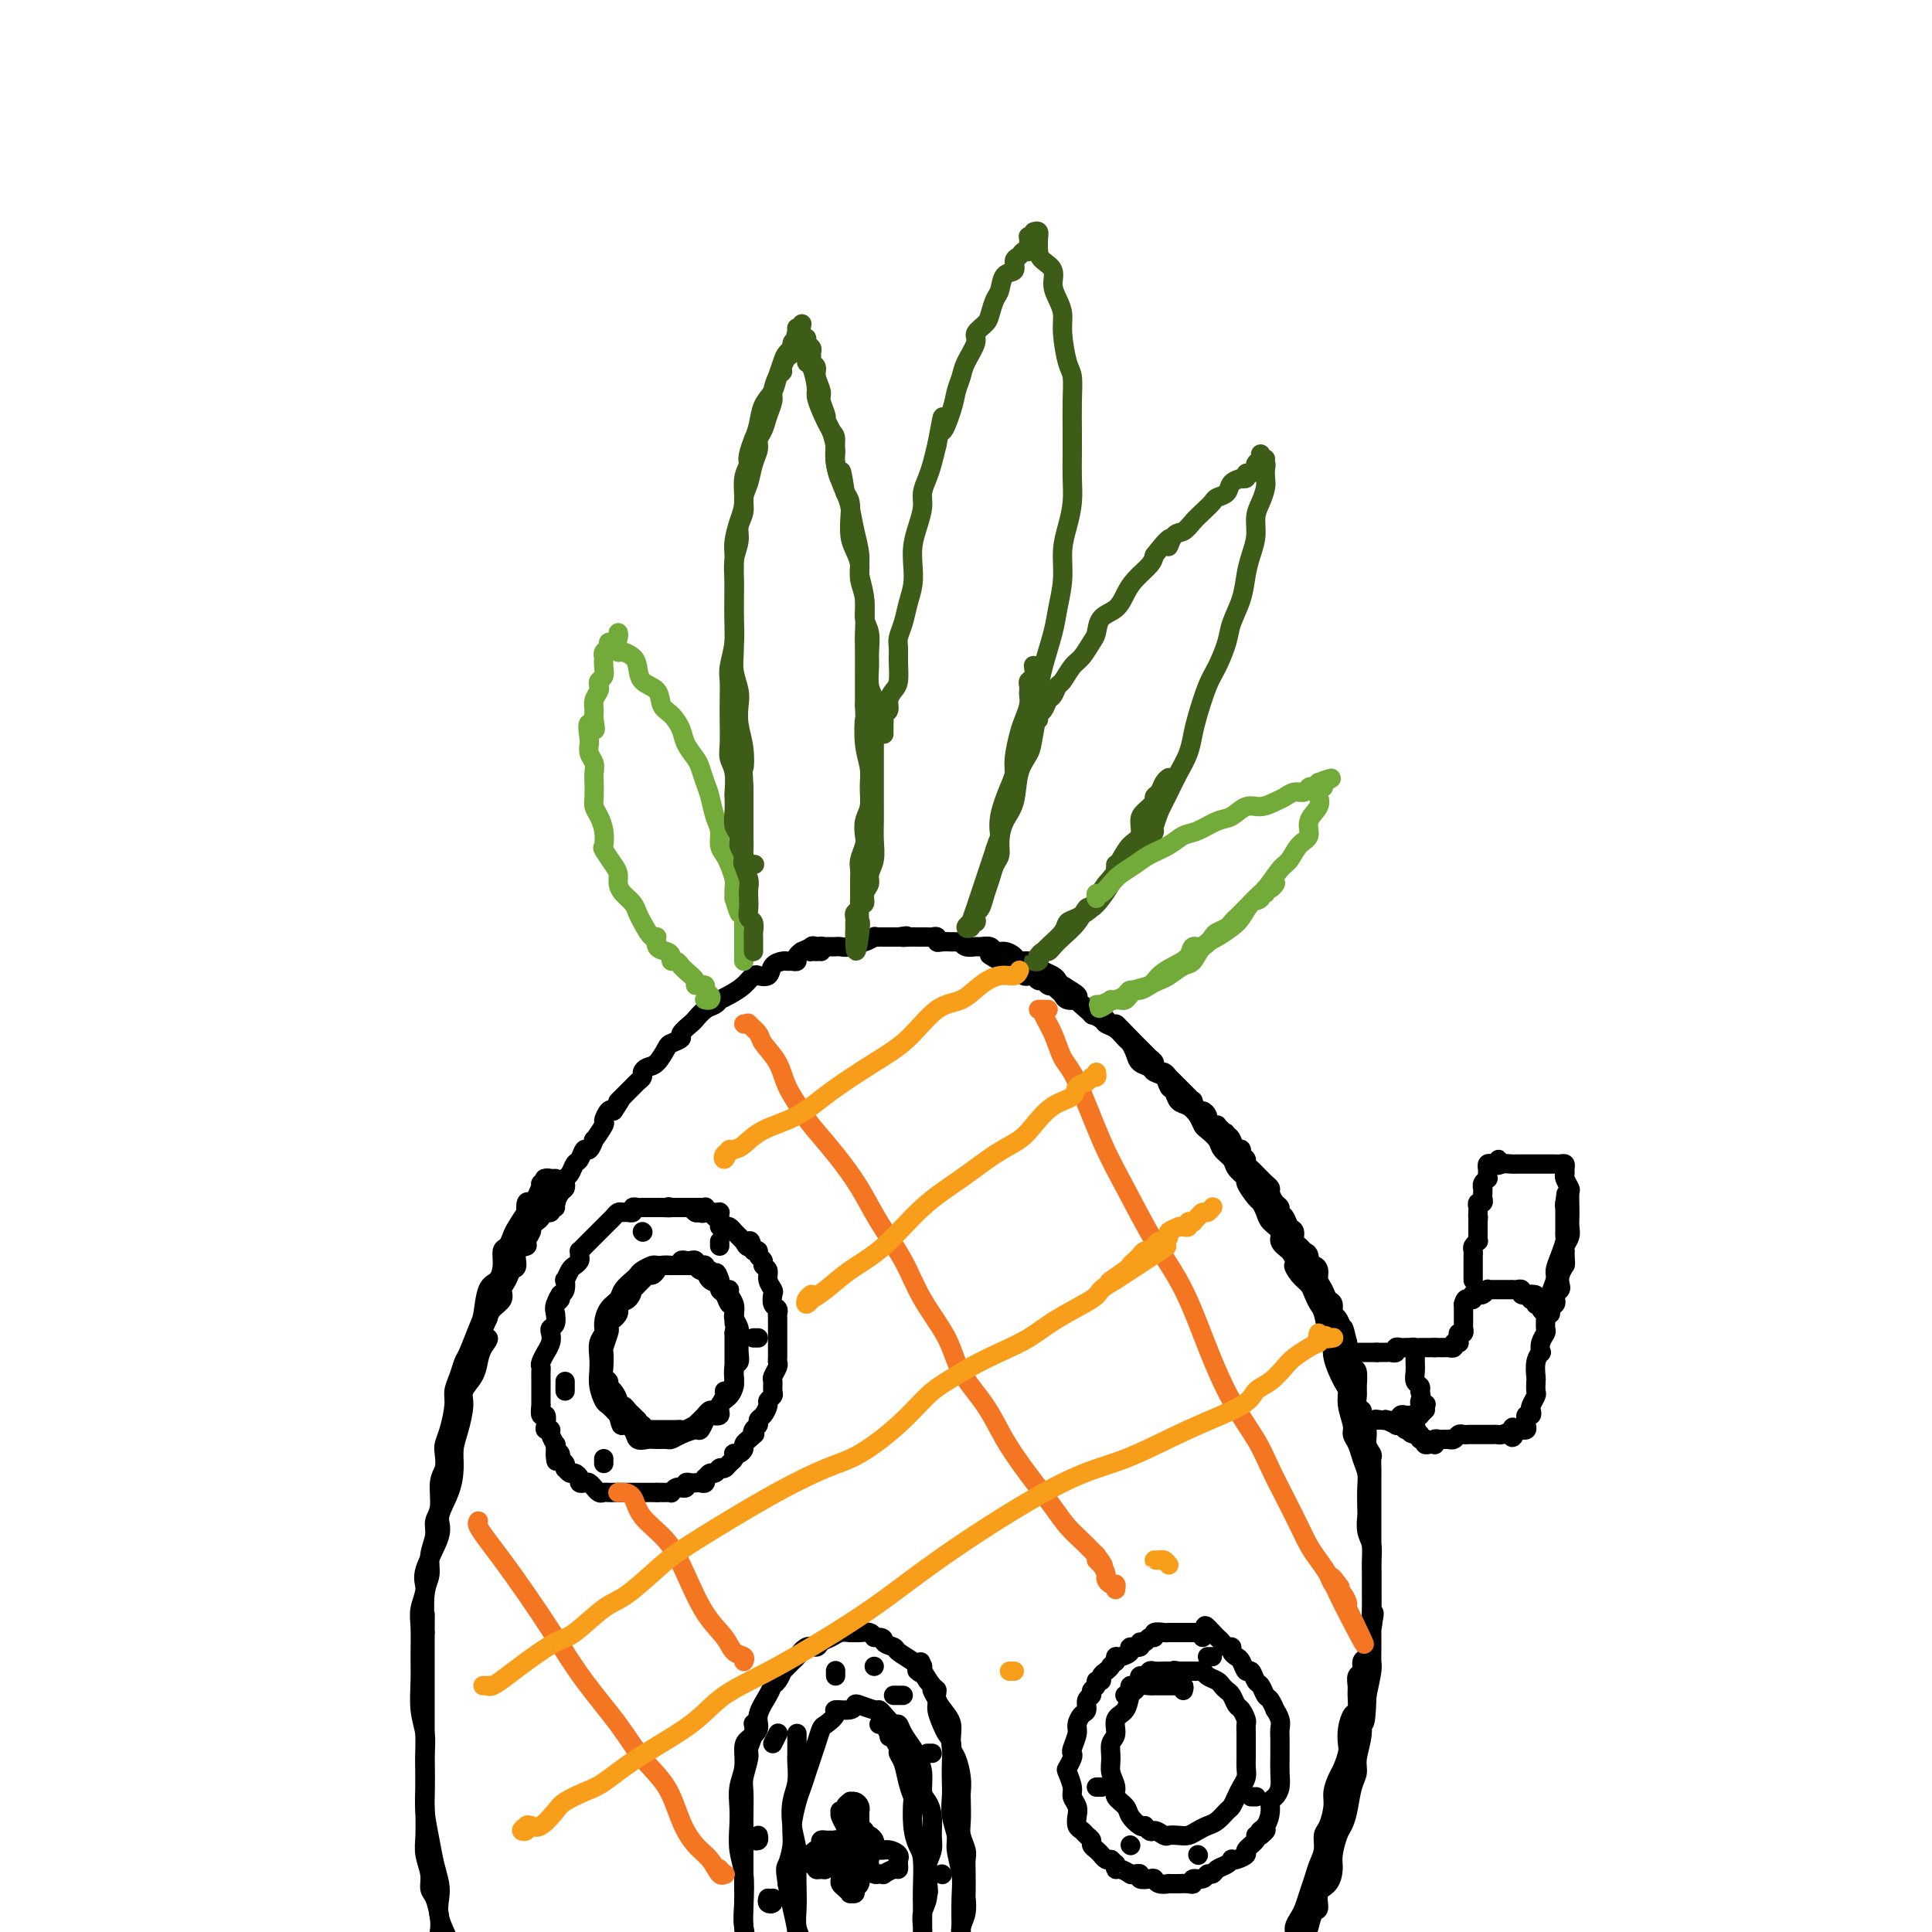 <svg viewBox='0 0 400 400' version='1.1' xmlns='http://www.w3.org/2000/svg' xmlns:xlink='http://www.w3.org/1999/xlink'><g fill='none' stroke='rgb(0,0,0)' stroke-width='4' stroke-linecap='round' stroke-linejoin='round'><path d='M146,263c-0.022,0.008 -0.044,0.016 0,0c0.044,-0.016 0.152,-0.057 0,0c-0.152,0.057 -0.566,0.211 -1,0c-0.434,-0.211 -0.890,-0.789 -1,-1c-0.110,-0.211 0.124,-0.057 0,0c-0.124,0.057 -0.607,0.016 -1,0c-0.393,-0.016 -0.697,-0.008 -1,0'/><path d='M142,262c-0.880,-0.155 -1.080,-0.042 -1,0c0.080,0.042 0.439,0.014 0,0c-0.439,-0.014 -1.676,-0.014 -2,0c-0.324,0.014 0.264,0.041 0,0c-0.264,-0.041 -1.382,-0.150 -2,0c-0.618,0.150 -0.738,0.560 -1,1c-0.262,0.440 -0.666,0.911 -1,1c-0.334,0.089 -0.597,-0.202 -1,0c-0.403,0.202 -0.947,0.898 -1,1c-0.053,0.102 0.384,-0.391 0,0c-0.384,0.391 -1.589,1.666 -2,2c-0.411,0.334 -0.026,-0.272 0,0c0.026,0.272 -0.305,1.421 -1,2c-0.695,0.579 -1.755,0.587 -2,1c-0.245,0.413 0.323,1.232 0,2c-0.323,0.768 -1.537,1.485 -2,2c-0.463,0.515 -0.176,0.827 0,1c0.176,0.173 0.242,0.207 0,1c-0.242,0.793 -0.793,2.345 -1,3c-0.207,0.655 -0.070,0.413 0,1c0.070,0.587 0.074,2.002 0,3c-0.074,0.998 -0.226,1.580 0,2c0.226,0.420 0.830,0.677 1,1c0.170,0.323 -0.095,0.713 0,1c0.095,0.287 0.550,0.472 1,1c0.450,0.528 0.894,1.398 1,2c0.106,0.602 -0.126,0.935 0,1c0.126,0.065 0.611,-0.137 1,0c0.389,0.137 0.682,0.614 1,1c0.318,0.386 0.662,0.682 1,1c0.338,0.318 0.669,0.659 1,1'/><path d='M132,294c1.322,1.868 1.128,1.036 1,1c-0.128,-0.036 -0.190,0.722 0,1c0.190,0.278 0.633,0.074 1,0c0.367,-0.074 0.658,-0.020 1,0c0.342,0.020 0.736,0.005 1,0c0.264,-0.005 0.400,-0.002 1,0c0.600,0.002 1.665,0.002 2,0c0.335,-0.002 -0.060,-0.004 0,0c0.060,0.004 0.576,0.016 1,0c0.424,-0.016 0.757,-0.060 1,0c0.243,0.060 0.395,0.222 1,0c0.605,-0.222 1.664,-0.829 2,-1c0.336,-0.171 -0.050,0.094 0,0c0.050,-0.094 0.538,-0.546 1,-1c0.462,-0.454 0.898,-0.911 1,-1c0.102,-0.089 -0.132,0.188 0,0c0.132,-0.188 0.628,-0.841 1,-1c0.372,-0.159 0.621,0.178 1,0c0.379,-0.178 0.889,-0.869 1,-1c0.111,-0.131 -0.177,0.298 0,0c0.177,-0.298 0.818,-1.323 1,-2c0.182,-0.677 -0.095,-1.007 0,-1c0.095,0.007 0.561,0.350 1,0c0.439,-0.350 0.850,-1.393 1,-2c0.150,-0.607 0.040,-0.779 0,-1c-0.040,-0.221 -0.011,-0.492 0,-1c0.011,-0.508 0.003,-1.252 0,-2c-0.003,-0.748 -0.001,-1.499 0,-2c0.001,-0.501 0.000,-0.750 0,-1c-0.000,-0.250 -0.000,-0.500 0,-1c0.000,-0.500 0.000,-1.250 0,-2'/><path d='M152,276c0.451,-2.600 0.078,-1.600 0,-2c-0.078,-0.400 0.139,-2.202 0,-3c-0.139,-0.798 -0.632,-0.594 -1,-1c-0.368,-0.406 -0.609,-1.422 -1,-2c-0.391,-0.578 -0.931,-0.719 -1,-1c-0.069,-0.281 0.333,-0.702 0,-1c-0.333,-0.298 -1.403,-0.472 -2,-1c-0.597,-0.528 -0.722,-1.409 -1,-2c-0.278,-0.591 -0.708,-0.890 -1,-1c-0.292,-0.110 -0.444,-0.029 -1,0c-0.556,0.029 -1.515,0.008 -2,0c-0.485,-0.008 -0.496,-0.003 -1,0c-0.504,0.003 -1.501,0.004 -2,0c-0.499,-0.004 -0.501,-0.012 -1,0c-0.499,0.012 -1.495,0.044 -2,0c-0.505,-0.044 -0.521,-0.164 -1,0c-0.479,0.164 -1.423,0.610 -2,1c-0.577,0.390 -0.788,0.722 -1,1c-0.212,0.278 -0.425,0.501 -1,1c-0.575,0.499 -1.512,1.275 -2,2c-0.488,0.725 -0.527,1.401 -1,2c-0.473,0.599 -1.381,1.122 -2,2c-0.619,0.878 -0.950,2.111 -1,3c-0.050,0.889 0.182,1.434 0,2c-0.182,0.566 -0.778,1.153 -1,2c-0.222,0.847 -0.071,1.952 0,3c0.071,1.048 0.063,2.038 0,3c-0.063,0.962 -0.182,1.897 0,3c0.182,1.103 0.664,2.374 1,3c0.336,0.626 0.524,0.607 1,1c0.476,0.393 1.238,1.196 2,2'/><path d='M128,293c0.733,2.745 0.566,2.109 1,2c0.434,-0.109 1.468,0.310 2,1c0.532,0.690 0.562,1.650 1,2c0.438,0.350 1.285,0.091 2,0c0.715,-0.091 1.298,-0.015 2,0c0.702,0.015 1.522,-0.033 2,0c0.478,0.033 0.615,0.146 1,0c0.385,-0.146 1.019,-0.551 2,-1c0.981,-0.449 2.309,-0.942 3,-1c0.691,-0.058 0.744,0.318 1,0c0.256,-0.318 0.716,-1.331 1,-2c0.284,-0.669 0.391,-0.996 1,-1c0.609,-0.004 1.719,0.313 2,0c0.281,-0.313 -0.265,-1.257 0,-2c0.265,-0.743 1.343,-1.283 2,-2c0.657,-0.717 0.894,-1.609 1,-2c0.106,-0.391 0.081,-0.280 0,-1c-0.081,-0.720 -0.218,-2.272 0,-3c0.218,-0.728 0.791,-0.631 1,-1c0.209,-0.369 0.052,-1.202 0,-2c-0.052,-0.798 -0.000,-1.561 0,-2c0.000,-0.439 -0.051,-0.554 0,-1c0.051,-0.446 0.206,-1.222 0,-2c-0.206,-0.778 -0.772,-1.557 -1,-2c-0.228,-0.443 -0.116,-0.549 0,-1c0.116,-0.451 0.238,-1.248 0,-2c-0.238,-0.752 -0.834,-1.458 -1,-2c-0.166,-0.542 0.100,-0.918 0,-1c-0.100,-0.082 -0.565,0.132 -1,0c-0.435,-0.132 -0.838,-0.609 -1,-1c-0.162,-0.391 -0.081,-0.695 0,-1'/><path d='M149,265c-0.802,-2.482 -0.806,-1.187 -1,-1c-0.194,0.187 -0.577,-0.735 -1,-1c-0.423,-0.265 -0.884,0.126 -1,0c-0.116,-0.126 0.113,-0.770 0,-1c-0.113,-0.230 -0.569,-0.048 -1,0c-0.431,0.048 -0.836,-0.040 -1,0c-0.164,0.040 -0.086,0.206 0,0c0.086,-0.206 0.181,-0.783 0,-1c-0.181,-0.217 -0.637,-0.072 -1,0c-0.363,0.072 -0.633,0.071 -1,0c-0.367,-0.071 -0.829,-0.211 -1,0c-0.171,0.211 -0.049,0.775 0,1c0.049,0.225 0.024,0.113 0,0'/><path d='M149,252c0.007,-0.423 0.013,-0.846 0,-1c-0.013,-0.154 -0.046,-0.040 0,0c0.046,0.040 0.170,0.007 0,0c-0.170,-0.007 -0.633,0.012 -1,0c-0.367,-0.012 -0.637,-0.056 -1,0c-0.363,0.056 -0.820,0.211 -1,0c-0.180,-0.211 -0.085,-0.789 0,-1c0.085,-0.211 0.160,-0.057 0,0c-0.160,0.057 -0.555,0.015 -1,0c-0.445,-0.015 -0.941,-0.004 -1,0c-0.059,0.004 0.318,0.001 0,0c-0.318,-0.001 -1.333,-0.000 -2,0c-0.667,0.000 -0.987,0.000 -1,0c-0.013,-0.000 0.282,-0.000 0,0c-0.282,0.000 -1.141,0.000 -2,0'/><path d='M139,250c-1.438,-0.309 -0.035,-0.083 0,0c0.035,0.083 -1.300,0.022 -2,0c-0.700,-0.022 -0.765,-0.006 -1,0c-0.235,0.006 -0.641,0.001 -1,0c-0.359,-0.001 -0.670,0.004 -1,0c-0.330,-0.004 -0.680,-0.015 -1,0c-0.320,0.015 -0.611,0.057 -1,0c-0.389,-0.057 -0.878,-0.212 -1,0c-0.122,0.212 0.122,0.792 0,1c-0.122,0.208 -0.610,0.044 -1,0c-0.390,-0.044 -0.683,0.031 -1,0c-0.317,-0.031 -0.659,-0.167 -1,0c-0.341,0.167 -0.683,0.636 -1,1c-0.317,0.364 -0.611,0.623 -1,1c-0.389,0.377 -0.874,0.871 -1,1c-0.126,0.129 0.107,-0.106 0,0c-0.107,0.106 -0.553,0.553 -1,1c-0.447,0.447 -0.894,0.894 -1,1c-0.106,0.106 0.129,-0.130 0,0c-0.129,0.130 -0.623,0.626 -1,1c-0.377,0.374 -0.636,0.625 -1,1c-0.364,0.375 -0.833,0.874 -1,1c-0.167,0.126 -0.034,-0.122 0,0c0.034,0.122 -0.033,0.615 0,1c0.033,0.385 0.166,0.662 0,1c-0.166,0.338 -0.632,0.738 -1,1c-0.368,0.262 -0.637,0.385 -1,1c-0.363,0.615 -0.819,1.722 -1,2c-0.181,0.278 -0.087,-0.271 0,0c0.087,0.271 0.168,1.363 0,2c-0.168,0.637 -0.584,0.818 -1,1'/><path d='M116,268c-1.641,2.676 -0.242,1.365 0,1c0.242,-0.365 -0.671,0.217 -1,1c-0.329,0.783 -0.074,1.767 0,2c0.074,0.233 -0.032,-0.286 0,0c0.032,0.286 0.201,1.377 0,2c-0.201,0.623 -0.771,0.778 -1,1c-0.229,0.222 -0.118,0.511 0,1c0.118,0.489 0.242,1.178 0,2c-0.242,0.822 -0.849,1.777 -1,2c-0.151,0.223 0.156,-0.286 0,0c-0.156,0.286 -0.774,1.367 -1,2c-0.226,0.633 -0.061,0.819 0,1c0.061,0.181 0.016,0.358 0,1c-0.016,0.642 -0.004,1.748 0,2c0.004,0.252 0.001,-0.348 0,0c-0.001,0.348 -0.000,1.646 0,2c0.000,0.354 -0.001,-0.237 0,0c0.001,0.237 0.004,1.302 0,2c-0.004,0.698 -0.015,1.031 0,1c0.015,-0.031 0.055,-0.425 0,0c-0.055,0.425 -0.207,1.669 0,2c0.207,0.331 0.772,-0.249 1,0c0.228,0.249 0.117,1.328 0,2c-0.117,0.672 -0.242,0.935 0,1c0.242,0.065 0.849,-0.070 1,0c0.151,0.070 -0.156,0.344 0,1c0.156,0.656 0.774,1.695 1,2c0.226,0.305 0.061,-0.124 0,0c-0.061,0.124 -0.016,0.803 0,1c0.016,0.197 0.005,-0.086 0,0c-0.005,0.086 -0.002,0.543 0,1'/><path d='M115,301c0.399,2.952 -0.103,0.833 0,0c0.103,-0.833 0.813,-0.381 1,0c0.187,0.381 -0.147,0.689 0,1c0.147,0.311 0.774,0.623 1,1c0.226,0.377 0.049,0.818 0,1c-0.049,0.182 0.029,0.104 0,0c-0.029,-0.104 -0.166,-0.234 0,0c0.166,0.234 0.636,0.834 1,1c0.364,0.166 0.622,-0.100 1,0c0.378,0.100 0.876,0.567 1,1c0.124,0.433 -0.125,0.833 0,1c0.125,0.167 0.625,0.101 1,0c0.375,-0.101 0.625,-0.237 1,0c0.375,0.237 0.874,0.848 1,1c0.126,0.152 -0.121,-0.155 0,0c0.121,0.155 0.610,0.774 1,1c0.390,0.226 0.682,0.061 1,0c0.318,-0.061 0.662,-0.016 1,0c0.338,0.016 0.669,0.004 1,0c0.331,-0.004 0.662,-0.001 1,0c0.338,0.001 0.682,0.000 1,0c0.318,-0.000 0.611,-0.000 1,0c0.389,0.000 0.874,0.000 1,0c0.126,-0.000 -0.107,-0.000 0,0c0.107,0.000 0.553,0.000 1,0c0.447,-0.000 0.893,-0.000 1,0c0.107,0.000 -0.126,0.000 0,0c0.126,-0.000 0.611,-0.000 1,0c0.389,0.000 0.683,0.000 1,0c0.317,-0.000 0.659,-0.000 1,0'/><path d='M136,309c2.039,-0.001 1.138,-0.004 1,0c-0.138,0.004 0.489,0.015 1,0c0.511,-0.015 0.906,-0.057 1,0c0.094,0.057 -0.115,0.212 0,0c0.115,-0.212 0.552,-0.793 1,-1c0.448,-0.207 0.907,-0.041 1,0c0.093,0.041 -0.182,-0.041 0,0c0.182,0.041 0.819,0.207 1,0c0.181,-0.207 -0.096,-0.788 0,-1c0.096,-0.212 0.564,-0.057 1,0c0.436,0.057 0.838,0.016 1,0c0.162,-0.016 0.082,-0.008 0,0c-0.082,0.008 -0.166,0.017 0,0c0.166,-0.017 0.584,-0.061 1,0c0.416,0.061 0.832,0.228 1,0c0.168,-0.228 0.087,-0.849 0,-1c-0.087,-0.151 -0.181,0.170 0,0c0.181,-0.170 0.636,-0.830 1,-1c0.364,-0.170 0.636,0.152 1,0c0.364,-0.152 0.818,-0.776 1,-1c0.182,-0.224 0.091,-0.049 0,0c-0.091,0.049 -0.182,-0.029 0,0c0.182,0.029 0.636,0.165 1,0c0.364,-0.165 0.636,-0.632 1,-1c0.364,-0.368 0.819,-0.637 1,-1c0.181,-0.363 0.086,-0.818 0,-1c-0.086,-0.182 -0.164,-0.090 0,0c0.164,0.090 0.570,0.179 1,0c0.430,-0.179 0.885,-0.625 1,-1c0.115,-0.375 -0.110,-0.679 0,-1c0.110,-0.321 0.555,-0.661 1,-1'/><path d='M155,298c1.791,-1.571 1.267,-0.997 1,-1c-0.267,-0.003 -0.278,-0.582 0,-1c0.278,-0.418 0.844,-0.675 1,-1c0.156,-0.325 -0.098,-0.717 0,-1c0.098,-0.283 0.548,-0.456 1,-1c0.452,-0.544 0.906,-1.459 1,-2c0.094,-0.541 -0.172,-0.707 0,-1c0.172,-0.293 0.782,-0.712 1,-1c0.218,-0.288 0.044,-0.444 0,-1c-0.044,-0.556 0.041,-1.511 0,-2c-0.041,-0.489 -0.207,-0.511 0,-1c0.207,-0.489 0.788,-1.443 1,-2c0.212,-0.557 0.057,-0.717 0,-1c-0.057,-0.283 -0.015,-0.691 0,-1c0.015,-0.309 0.004,-0.520 0,-1c-0.004,-0.480 -0.001,-1.228 0,-2c0.001,-0.772 0.001,-1.569 0,-2c-0.001,-0.431 -0.004,-0.496 0,-1c0.004,-0.504 0.015,-1.449 0,-2c-0.015,-0.551 -0.055,-0.710 0,-1c0.055,-0.290 0.207,-0.710 0,-1c-0.207,-0.290 -0.772,-0.449 -1,-1c-0.228,-0.551 -0.118,-1.496 0,-2c0.118,-0.504 0.243,-0.569 0,-1c-0.243,-0.431 -0.854,-1.229 -1,-2c-0.146,-0.771 0.172,-1.517 0,-2c-0.172,-0.483 -0.833,-0.704 -1,-1c-0.167,-0.296 0.162,-0.667 0,-1c-0.162,-0.333 -0.813,-0.628 -1,-1c-0.187,-0.372 0.089,-0.821 0,-1c-0.089,-0.179 -0.545,-0.090 -1,0'/><path d='M156,259c-0.936,-3.720 -0.776,-1.521 -1,-1c-0.224,0.521 -0.834,-0.635 -1,-1c-0.166,-0.365 0.110,0.060 0,0c-0.110,-0.060 -0.608,-0.604 -1,-1c-0.392,-0.396 -0.679,-0.645 -1,-1c-0.321,-0.355 -0.678,-0.816 -1,-1c-0.322,-0.184 -0.611,-0.092 -1,0c-0.389,0.092 -0.878,0.182 -1,0c-0.122,-0.182 0.125,-0.637 0,-1c-0.125,-0.363 -0.621,-0.633 -1,-1c-0.379,-0.367 -0.640,-0.831 -1,-1c-0.360,-0.169 -0.818,-0.044 -1,0c-0.182,0.044 -0.087,0.008 0,0c0.087,-0.008 0.167,0.011 0,0c-0.167,-0.011 -0.581,-0.053 -1,0c-0.419,0.053 -0.844,0.200 -1,0c-0.156,-0.200 -0.042,-0.746 0,-1c0.042,-0.254 0.012,-0.215 0,0c-0.012,0.215 -0.006,0.608 0,1'/><path d='M144,251c-1.644,-1.244 0.244,-0.356 1,0c0.756,0.356 0.378,0.178 0,0'/><path d='M133,255c0.000,0.000 0.100,0.100 0.1,0.1'/><path d='M117,286c0.000,0.311 0.000,0.622 0,1c0.000,0.378 0.000,0.822 0,1c-0.000,0.178 0.000,0.089 0,0'/><path d='M125,302c0.000,0.417 0.000,0.833 0,1c0.000,0.167 0.000,0.083 0,0'/><path d='M156,277c0.417,0.000 0.833,0.000 1,0c0.167,0.000 0.083,0.000 0,0'/><path d='M149,258c0.000,-0.422 0.000,-0.844 0,-1c0.000,-0.156 0.000,-0.044 0,0c0.000,0.044 0.000,0.022 0,0'/><path d='M115,250c-0.032,-0.428 -0.064,-0.857 0,-1c0.064,-0.143 0.223,-0.001 0,0c-0.223,0.001 -0.830,-0.140 -1,0c-0.170,0.140 0.095,0.562 0,1c-0.095,0.438 -0.551,0.891 -1,1c-0.449,0.109 -0.890,-0.126 -1,0c-0.110,0.126 0.110,0.615 0,1c-0.110,0.385 -0.549,0.667 -1,1c-0.451,0.333 -0.913,0.717 -1,1c-0.087,0.283 0.202,0.465 0,1c-0.202,0.535 -0.894,1.424 -1,2c-0.106,0.576 0.375,0.840 0,1c-0.375,0.160 -1.607,0.217 -2,1c-0.393,0.783 0.054,2.293 0,3c-0.054,0.707 -0.610,0.612 -1,1c-0.390,0.388 -0.616,1.259 -1,2c-0.384,0.741 -0.928,1.353 -1,2c-0.072,0.647 0.327,1.328 0,2c-0.327,0.672 -1.379,1.335 -2,2c-0.621,0.665 -0.810,1.333 -1,2'/><path d='M101,273c-2.119,4.381 -0.418,3.835 0,4c0.418,0.165 -0.448,1.042 -1,2c-0.552,0.958 -0.792,1.995 -1,3c-0.208,1.005 -0.385,1.976 -1,3c-0.615,1.024 -1.667,2.100 -2,3c-0.333,0.900 0.053,1.625 0,3c-0.053,1.375 -0.544,3.400 -1,5c-0.456,1.600 -0.875,2.773 -1,4c-0.125,1.227 0.046,2.506 0,4c-0.046,1.494 -0.309,3.203 -1,5c-0.691,1.797 -1.811,3.681 -2,5c-0.189,1.319 0.552,2.072 0,4c-0.552,1.928 -2.397,5.029 -3,7c-0.603,1.971 0.035,2.811 0,4c-0.035,1.189 -0.742,2.725 -1,4c-0.258,1.275 -0.065,2.287 0,4c0.065,1.713 0.003,4.128 0,6c-0.003,1.872 0.052,3.202 0,5c-0.052,1.798 -0.210,4.064 0,6c0.210,1.936 0.788,3.541 1,5c0.212,1.459 0.057,2.771 0,4c-0.057,1.229 -0.016,2.376 0,4c0.016,1.624 0.008,3.726 0,5c-0.008,1.274 -0.017,1.721 0,3c0.017,1.279 0.060,3.391 0,5c-0.060,1.609 -0.223,2.717 0,4c0.223,1.283 0.830,2.742 1,4c0.170,1.258 -0.099,2.317 0,3c0.099,0.683 0.565,0.992 1,2c0.435,1.008 0.839,2.717 1,4c0.161,1.283 0.081,2.142 0,3'/><path d='M91,400c0.801,11.196 0.803,5.686 1,4c0.197,-1.686 0.588,0.451 1,2c0.412,1.549 0.847,2.510 1,3c0.153,0.490 0.026,0.510 0,1c-0.026,0.490 0.049,1.452 0,2c-0.049,0.548 -0.222,0.683 0,1c0.222,0.317 0.840,0.815 1,1c0.160,0.185 -0.138,0.058 0,0c0.138,-0.058 0.713,-0.045 1,0c0.287,0.045 0.288,0.123 0,0c-0.288,-0.123 -0.863,-0.447 -1,-1c-0.137,-0.553 0.166,-1.337 0,-2c-0.166,-0.663 -0.801,-1.206 -1,-2c-0.199,-0.794 0.039,-1.839 0,-3c-0.039,-1.161 -0.353,-2.438 -1,-4c-0.647,-1.562 -1.626,-3.409 -2,-5c-0.374,-1.591 -0.142,-2.925 0,-4c0.142,-1.075 0.196,-1.892 0,-3c-0.196,-1.108 -0.641,-2.506 -1,-4c-0.359,-1.494 -0.632,-3.083 -1,-5c-0.368,-1.917 -0.831,-4.161 -1,-6c-0.169,-1.839 -0.045,-3.273 0,-5c0.045,-1.727 0.012,-3.746 0,-5c-0.012,-1.254 -0.003,-1.742 0,-3c0.003,-1.258 0.001,-3.287 0,-5c-0.001,-1.713 -0.000,-3.109 0,-5c0.000,-1.891 0.000,-4.278 0,-6c-0.000,-1.722 -0.000,-2.778 0,-4c0.000,-1.222 0.000,-2.611 0,-4'/><path d='M88,338c0.018,-6.151 0.061,-3.030 0,-3c-0.061,0.030 -0.228,-3.031 0,-5c0.228,-1.969 0.850,-2.846 1,-4c0.150,-1.154 -0.171,-2.585 0,-4c0.171,-1.415 0.834,-2.815 1,-4c0.166,-1.185 -0.166,-2.156 0,-3c0.166,-0.844 0.828,-1.563 1,-3c0.172,-1.437 -0.147,-3.593 0,-5c0.147,-1.407 0.761,-2.064 1,-3c0.239,-0.936 0.102,-2.151 0,-3c-0.102,-0.849 -0.168,-1.332 0,-2c0.168,-0.668 0.570,-1.520 1,-3c0.430,-1.480 0.888,-3.587 1,-5c0.112,-1.413 -0.121,-2.133 0,-3c0.121,-0.867 0.596,-1.881 1,-3c0.404,-1.119 0.737,-2.342 1,-3c0.263,-0.658 0.455,-0.752 1,-2c0.545,-1.248 1.442,-3.649 2,-5c0.558,-1.351 0.776,-1.651 1,-3c0.224,-1.349 0.455,-3.747 1,-5c0.545,-1.253 1.403,-1.361 2,-2c0.597,-0.639 0.932,-1.808 1,-3c0.068,-1.192 -0.132,-2.408 0,-3c0.132,-0.592 0.596,-0.559 1,-1c0.404,-0.441 0.749,-1.355 1,-2c0.251,-0.645 0.410,-1.020 1,-2c0.590,-0.980 1.611,-2.567 2,-3c0.389,-0.433 0.145,0.286 0,0c-0.145,-0.286 -0.193,-1.577 0,-2c0.193,-0.423 0.627,0.022 1,0c0.373,-0.022 0.687,-0.511 1,-1'/><path d='M111,248c2.852,-6.658 1.481,-3.305 1,-2c-0.481,1.305 -0.074,0.560 0,0c0.074,-0.560 -0.187,-0.935 0,-1c0.187,-0.065 0.821,0.179 1,0c0.179,-0.179 -0.096,-0.780 0,-1c0.096,-0.220 0.564,-0.059 1,0c0.436,0.059 0.839,0.017 1,0c0.161,-0.017 0.081,-0.008 0,0'/><path d='M112,251c0.455,0.006 0.911,0.011 1,0c0.089,-0.011 -0.187,-0.040 0,0c0.187,0.040 0.837,0.147 1,0c0.163,-0.147 -0.163,-0.550 0,-1c0.163,-0.450 0.814,-0.946 1,-1c0.186,-0.054 -0.095,0.336 0,0c0.095,-0.336 0.564,-1.398 1,-2c0.436,-0.602 0.838,-0.743 1,-1c0.162,-0.257 0.085,-0.631 0,-1c-0.085,-0.369 -0.177,-0.734 0,-1c0.177,-0.266 0.625,-0.433 1,-1c0.375,-0.567 0.679,-1.533 1,-2c0.321,-0.467 0.658,-0.434 1,-1c0.342,-0.566 0.688,-1.732 1,-2c0.312,-0.268 0.591,0.361 1,0c0.409,-0.361 0.950,-1.712 1,-2c0.050,-0.288 -0.390,0.486 0,0c0.390,-0.486 1.610,-2.233 2,-3c0.390,-0.767 -0.049,-0.553 0,-1c0.049,-0.447 0.585,-1.556 1,-2c0.415,-0.444 0.707,-0.222 1,0'/><path d='M127,230c2.516,-3.670 1.305,-2.345 1,-2c-0.305,0.345 0.296,-0.289 1,-1c0.704,-0.711 1.511,-1.501 2,-2c0.489,-0.499 0.658,-0.709 1,-1c0.342,-0.291 0.855,-0.663 1,-1c0.145,-0.337 -0.079,-0.639 0,-1c0.079,-0.361 0.460,-0.779 1,-1c0.540,-0.221 1.239,-0.243 2,-1c0.761,-0.757 1.584,-2.248 2,-3c0.416,-0.752 0.425,-0.764 1,-1c0.575,-0.236 1.715,-0.697 2,-1c0.285,-0.303 -0.285,-0.448 0,-1c0.285,-0.552 1.425,-1.511 2,-2c0.575,-0.489 0.583,-0.509 1,-1c0.417,-0.491 1.241,-1.454 2,-2c0.759,-0.546 1.453,-0.674 2,-1c0.547,-0.326 0.948,-0.852 1,-1c0.052,-0.148 -0.245,0.080 0,0c0.245,-0.080 1.030,-0.467 2,-1c0.970,-0.533 2.123,-1.213 3,-2c0.877,-0.787 1.477,-1.682 2,-2c0.523,-0.318 0.970,-0.061 1,0c0.030,0.061 -0.357,-0.075 0,0c0.357,0.075 1.457,0.360 2,0c0.543,-0.360 0.528,-1.363 1,-2c0.472,-0.637 1.432,-0.906 2,-1c0.568,-0.094 0.743,-0.014 1,0c0.257,0.014 0.595,-0.037 1,0c0.405,0.037 0.878,0.164 1,0c0.122,-0.164 -0.108,-0.618 0,-1c0.108,-0.382 0.554,-0.691 1,-1'/><path d='M166,197c3.559,-1.796 2.456,-0.285 2,0c-0.456,0.285 -0.266,-0.655 0,-1c0.266,-0.345 0.607,-0.093 1,0c0.393,0.093 0.837,0.029 1,0c0.163,-0.029 0.044,-0.022 0,0c-0.044,0.022 -0.012,0.057 0,0c0.012,-0.057 0.003,-0.208 0,0c-0.003,0.208 -0.001,0.774 0,1c0.001,0.226 0.000,0.113 0,0'/><path d='M169,197c-0.512,-0.423 -1.024,-0.845 -1,-1c0.024,-0.155 0.584,-0.041 1,0c0.416,0.041 0.688,0.011 1,0c0.312,-0.011 0.664,-0.002 1,0c0.336,0.002 0.658,-0.004 1,0c0.342,0.004 0.706,0.016 1,0c0.294,-0.016 0.517,-0.061 1,0c0.483,0.061 1.225,0.226 2,0c0.775,-0.226 1.584,-0.845 2,-1c0.416,-0.155 0.440,0.155 1,0c0.560,-0.155 1.656,-0.774 2,-1c0.344,-0.226 -0.062,-0.061 0,0c0.062,0.061 0.594,0.016 1,0c0.406,-0.016 0.686,-0.004 1,0c0.314,0.004 0.661,0.001 1,0c0.339,-0.001 0.668,-0.000 1,0c0.332,0.000 0.666,0.000 1,0'/><path d='M186,194c2.825,-0.464 1.387,-0.124 1,0c-0.387,0.124 0.277,0.034 1,0c0.723,-0.034 1.504,-0.010 2,0c0.496,0.010 0.707,0.006 1,0c0.293,-0.006 0.669,-0.016 1,0c0.331,0.016 0.618,0.057 1,0c0.382,-0.057 0.858,-0.211 1,0c0.142,0.211 -0.050,0.789 0,1c0.050,0.211 0.343,0.057 1,0c0.657,-0.057 1.678,-0.016 2,0c0.322,0.016 -0.055,0.008 0,0c0.055,-0.008 0.544,-0.016 1,0c0.456,0.016 0.881,0.057 1,0c0.119,-0.057 -0.066,-0.213 0,0c0.066,0.213 0.384,0.793 1,1c0.616,0.207 1.530,0.041 2,0c0.470,-0.041 0.497,0.044 1,0c0.503,-0.044 1.482,-0.218 2,0c0.518,0.218 0.575,0.828 1,1c0.425,0.172 1.217,-0.095 2,0c0.783,0.095 1.557,0.550 2,1c0.443,0.450 0.556,0.894 1,1c0.444,0.106 1.219,-0.126 2,0c0.781,0.126 1.569,0.610 2,1c0.431,0.390 0.505,0.686 1,1c0.495,0.314 1.409,0.647 2,1c0.591,0.353 0.857,0.727 1,1c0.143,0.273 0.162,0.444 1,1c0.838,0.556 2.495,1.496 3,2c0.505,0.504 -0.141,0.573 0,1c0.141,0.427 1.071,1.214 2,2'/><path d='M225,209c1.971,1.727 0.899,1.044 1,1c0.101,-0.044 1.375,0.551 2,1c0.625,0.449 0.602,0.753 1,1c0.398,0.247 1.219,0.437 2,1c0.781,0.563 1.523,1.499 2,2c0.477,0.501 0.690,0.568 1,1c0.310,0.432 0.717,1.228 1,2c0.283,0.772 0.443,1.520 1,2c0.557,0.480 1.511,0.691 2,1c0.489,0.309 0.511,0.717 1,1c0.489,0.283 1.443,0.442 2,1c0.557,0.558 0.716,1.514 1,2c0.284,0.486 0.692,0.501 1,1c0.308,0.499 0.515,1.481 1,2c0.485,0.519 1.247,0.576 2,1c0.753,0.424 1.496,1.216 2,2c0.504,0.784 0.769,1.561 1,2c0.231,0.439 0.428,0.540 1,1c0.572,0.460 1.520,1.279 2,2c0.480,0.721 0.491,1.343 1,2c0.509,0.657 1.516,1.350 2,2c0.484,0.650 0.444,1.259 1,2c0.556,0.741 1.707,1.616 2,2c0.293,0.384 -0.274,0.277 0,1c0.274,0.723 1.388,2.277 2,3c0.612,0.723 0.723,0.616 1,1c0.277,0.384 0.721,1.257 1,2c0.279,0.743 0.394,1.354 1,2c0.606,0.646 1.701,1.328 2,2c0.299,0.672 -0.200,1.335 0,2c0.200,0.665 1.100,1.333 2,2'/><path d='M267,259c3.134,4.916 1.470,3.204 1,3c-0.470,-0.204 0.255,1.098 1,2c0.745,0.902 1.509,1.404 2,2c0.491,0.596 0.710,1.286 1,2c0.290,0.714 0.650,1.452 1,2c0.350,0.548 0.689,0.907 1,2c0.311,1.093 0.595,2.922 1,4c0.405,1.078 0.930,1.407 1,2c0.070,0.593 -0.317,1.451 0,3c0.317,1.549 1.338,3.791 2,5c0.662,1.209 0.965,1.387 1,2c0.035,0.613 -0.198,1.662 0,3c0.198,1.338 0.827,2.967 1,4c0.173,1.033 -0.111,1.472 0,2c0.111,0.528 0.618,1.146 1,2c0.382,0.854 0.638,1.943 1,3c0.362,1.057 0.828,2.082 1,3c0.172,0.918 0.050,1.729 0,3c-0.050,1.271 -0.027,3.001 0,4c0.027,0.999 0.060,1.267 0,2c-0.060,0.733 -0.212,1.932 0,3c0.212,1.068 0.789,2.005 1,3c0.211,0.995 0.057,2.049 0,3c-0.057,0.951 -0.015,1.798 0,3c0.015,1.202 0.004,2.759 0,4c-0.004,1.241 -0.000,2.164 0,3c0.000,0.836 -0.003,1.583 0,3c0.003,1.417 0.011,3.504 0,5c-0.011,1.496 -0.041,2.403 0,3c0.041,0.597 0.155,0.885 0,2c-0.155,1.115 -0.577,3.058 -1,5'/><path d='M283,351c-0.244,8.137 -0.853,5.480 -1,5c-0.147,-0.480 0.168,1.218 0,3c-0.168,1.782 -0.819,3.647 -1,5c-0.181,1.353 0.106,2.195 0,3c-0.106,0.805 -0.607,1.573 -1,3c-0.393,1.427 -0.679,3.511 -1,5c-0.321,1.489 -0.676,2.381 -1,3c-0.324,0.619 -0.616,0.965 -1,2c-0.384,1.035 -0.858,2.757 -1,4c-0.142,1.243 0.050,2.005 0,3c-0.050,0.995 -0.342,2.224 -1,3c-0.658,0.776 -1.680,1.099 -2,2c-0.320,0.901 0.064,2.381 0,3c-0.064,0.619 -0.577,0.378 -1,1c-0.423,0.622 -0.757,2.106 -1,3c-0.243,0.894 -0.393,1.198 -1,2c-0.607,0.802 -1.669,2.102 -2,3c-0.331,0.898 0.070,1.392 0,2c-0.070,0.608 -0.611,1.328 -1,2c-0.389,0.672 -0.625,1.297 -1,2c-0.375,0.703 -0.889,1.485 -1,2c-0.111,0.515 0.180,0.762 0,1c-0.180,0.238 -0.832,0.466 -1,1c-0.168,0.534 0.147,1.375 0,2c-0.147,0.625 -0.756,1.036 -1,1c-0.244,-0.036 -0.122,-0.518 0,-1'/><path d='M263,416c-2.059,4.117 -0.707,-0.089 0,-2c0.707,-1.911 0.768,-1.527 1,-2c0.232,-0.473 0.636,-1.803 1,-3c0.364,-1.197 0.689,-2.260 1,-3c0.311,-0.740 0.608,-1.156 1,-2c0.392,-0.844 0.878,-2.116 1,-3c0.122,-0.884 -0.122,-1.380 0,-2c0.122,-0.620 0.610,-1.362 1,-2c0.390,-0.638 0.683,-1.171 1,-2c0.317,-0.829 0.659,-1.956 1,-3c0.341,-1.044 0.683,-2.007 1,-3c0.317,-0.993 0.611,-2.016 1,-3c0.389,-0.984 0.874,-1.929 1,-3c0.126,-1.071 -0.107,-2.269 0,-3c0.107,-0.731 0.553,-0.996 1,-2c0.447,-1.004 0.894,-2.748 1,-4c0.106,-1.252 -0.129,-2.011 0,-3c0.129,-0.989 0.622,-2.207 1,-3c0.378,-0.793 0.640,-1.162 1,-2c0.360,-0.838 0.818,-2.145 1,-3c0.182,-0.855 0.087,-1.258 0,-2c-0.087,-0.742 -0.167,-1.822 0,-3c0.167,-1.178 0.579,-2.452 1,-3c0.421,-0.548 0.849,-0.369 1,-1c0.151,-0.631 0.025,-2.071 0,-3c-0.025,-0.929 0.049,-1.347 0,-2c-0.049,-0.653 -0.223,-1.540 0,-2c0.223,-0.460 0.843,-0.495 1,-1c0.157,-0.505 -0.150,-1.482 0,-2c0.150,-0.518 0.757,-0.577 1,-1c0.243,-0.423 0.121,-1.212 0,-2'/><path d='M283,341c3.033,-12.248 0.617,-5.369 0,-3c-0.617,2.369 0.567,0.227 1,-1c0.433,-1.227 0.116,-1.540 0,-2c-0.116,-0.460 -0.031,-1.067 0,-2c0.031,-0.933 0.008,-2.193 0,-3c-0.008,-0.807 -0.002,-1.161 0,-2c0.002,-0.839 0.001,-2.164 0,-3c-0.001,-0.836 -0.000,-1.182 0,-2c0.000,-0.818 0.000,-2.107 0,-3c-0.000,-0.893 -0.000,-1.389 0,-2c0.000,-0.611 0.000,-1.336 0,-2c-0.000,-0.664 -0.000,-1.266 0,-2c0.000,-0.734 0.000,-1.600 0,-2c-0.000,-0.400 -0.000,-0.335 0,-1c0.000,-0.665 0.001,-2.061 0,-3c-0.001,-0.939 -0.004,-1.420 0,-2c0.004,-0.580 0.016,-1.260 0,-2c-0.016,-0.740 -0.061,-1.539 0,-2c0.061,-0.461 0.228,-0.582 0,-1c-0.228,-0.418 -0.849,-1.133 -1,-2c-0.151,-0.867 0.170,-1.885 0,-3c-0.170,-1.115 -0.830,-2.328 -1,-3c-0.170,-0.672 0.151,-0.804 0,-1c-0.151,-0.196 -0.775,-0.457 -1,-1c-0.225,-0.543 -0.050,-1.368 0,-2c0.050,-0.632 -0.025,-1.072 0,-2c0.025,-0.928 0.150,-2.345 0,-3c-0.150,-0.655 -0.576,-0.547 -1,-1c-0.424,-0.453 -0.845,-1.468 -1,-2c-0.155,-0.532 -0.044,-0.581 0,-1c0.044,-0.419 0.022,-1.210 0,-2'/><path d='M279,278c-0.957,-4.124 -0.848,-2.936 -1,-3c-0.152,-0.064 -0.565,-1.382 -1,-2c-0.435,-0.618 -0.891,-0.535 -1,-1c-0.109,-0.465 0.129,-1.476 0,-2c-0.129,-0.524 -0.626,-0.561 -1,-1c-0.374,-0.439 -0.626,-1.279 -1,-2c-0.374,-0.721 -0.870,-1.324 -1,-2c-0.130,-0.676 0.106,-1.424 0,-2c-0.106,-0.576 -0.553,-0.981 -1,-1c-0.447,-0.019 -0.894,0.347 -1,0c-0.106,-0.347 0.130,-1.406 0,-2c-0.130,-0.594 -0.626,-0.721 -1,-1c-0.374,-0.279 -0.625,-0.708 -1,-1c-0.375,-0.292 -0.875,-0.445 -1,-1c-0.125,-0.555 0.125,-1.511 0,-2c-0.125,-0.489 -0.625,-0.511 -1,-1c-0.375,-0.489 -0.626,-1.444 -1,-2c-0.374,-0.556 -0.870,-0.712 -1,-1c-0.130,-0.288 0.106,-0.707 0,-1c-0.106,-0.293 -0.553,-0.460 -1,-1c-0.447,-0.540 -0.893,-1.454 -1,-2c-0.107,-0.546 0.126,-0.724 0,-1c-0.126,-0.276 -0.612,-0.651 -1,-1c-0.388,-0.349 -0.677,-0.671 -1,-1c-0.323,-0.329 -0.679,-0.665 -1,-1c-0.321,-0.335 -0.607,-0.668 -1,-1c-0.393,-0.332 -0.893,-0.664 -1,-1c-0.107,-0.336 0.177,-0.678 0,-1c-0.177,-0.322 -0.817,-0.625 -1,-1c-0.183,-0.375 0.091,-0.821 0,-1c-0.091,-0.179 -0.545,-0.089 -1,0'/><path d='M256,238c-3.798,-6.367 -1.792,-2.284 -1,-1c0.792,1.284 0.371,-0.231 0,-1c-0.371,-0.769 -0.690,-0.794 -1,-1c-0.310,-0.206 -0.609,-0.594 -1,-1c-0.391,-0.406 -0.875,-0.829 -1,-1c-0.125,-0.171 0.107,-0.089 0,0c-0.107,0.089 -0.553,0.183 -1,0c-0.447,-0.183 -0.894,-0.645 -1,-1c-0.106,-0.355 0.130,-0.602 0,-1c-0.130,-0.398 -0.626,-0.947 -1,-1c-0.374,-0.053 -0.625,0.389 -1,0c-0.375,-0.389 -0.875,-1.611 -1,-2c-0.125,-0.389 0.125,0.054 0,0c-0.125,-0.054 -0.625,-0.606 -1,-1c-0.375,-0.394 -0.626,-0.632 -1,-1c-0.374,-0.368 -0.870,-0.868 -1,-1c-0.130,-0.132 0.106,0.104 0,0c-0.106,-0.104 -0.553,-0.549 -1,-1c-0.447,-0.451 -0.894,-0.908 -1,-1c-0.106,-0.092 0.130,0.183 0,0c-0.130,-0.183 -0.626,-0.823 -1,-1c-0.374,-0.177 -0.625,0.107 -1,0c-0.375,-0.107 -0.875,-0.607 -1,-1c-0.125,-0.393 0.125,-0.679 0,-1c-0.125,-0.321 -0.625,-0.677 -1,-1c-0.375,-0.323 -0.626,-0.612 -1,-1c-0.374,-0.388 -0.871,-0.875 -1,-1c-0.129,-0.125 0.110,0.111 0,0c-0.110,-0.111 -0.568,-0.568 -1,-1c-0.432,-0.432 -0.838,-0.838 -1,-1c-0.162,-0.162 -0.081,-0.081 0,0'/><path d='M234,215c-3.582,-3.741 -1.537,-1.594 -1,-1c0.537,0.594 -0.434,-0.365 -1,-1c-0.566,-0.635 -0.729,-0.944 -1,-1c-0.271,-0.056 -0.651,0.143 -1,0c-0.349,-0.143 -0.666,-0.626 -1,-1c-0.334,-0.374 -0.684,-0.639 -1,-1c-0.316,-0.361 -0.597,-0.818 -1,-1c-0.403,-0.182 -0.929,-0.087 -1,0c-0.071,0.087 0.314,0.168 0,0c-0.314,-0.168 -1.327,-0.584 -2,-1c-0.673,-0.416 -1.006,-0.832 -1,-1c0.006,-0.168 0.351,-0.087 0,0c-0.351,0.087 -1.400,0.181 -2,0c-0.600,-0.181 -0.752,-0.636 -1,-1c-0.248,-0.364 -0.591,-0.638 -1,-1c-0.409,-0.362 -0.883,-0.814 -1,-1c-0.117,-0.186 0.123,-0.106 0,0c-0.123,0.106 -0.610,0.238 -1,0c-0.390,-0.238 -0.682,-0.847 -1,-1c-0.318,-0.153 -0.662,0.152 -1,0c-0.338,-0.152 -0.669,-0.759 -1,-1c-0.331,-0.241 -0.663,-0.116 -1,0c-0.337,0.116 -0.678,0.224 -1,0c-0.322,-0.224 -0.625,-0.778 -1,-1c-0.375,-0.222 -0.821,-0.111 -1,0c-0.179,0.111 -0.089,0.223 0,0c0.089,-0.223 0.179,-0.781 0,-1c-0.179,-0.219 -0.625,-0.097 -1,0c-0.375,0.097 -0.679,0.171 -1,0c-0.321,-0.171 -0.661,-0.585 -1,-1'/><path d='M207,199c-4.165,-2.471 -1.077,-0.648 0,0c1.077,0.648 0.144,0.122 0,0c-0.144,-0.122 0.500,0.159 1,0c0.500,-0.159 0.857,-0.760 1,-1c0.143,-0.240 0.071,-0.120 0,0'/><path d='M279,280c-0.542,0.000 -1.083,0.000 -1,0c0.083,0.000 0.792,0.000 1,0c0.208,0.000 -0.085,-0.000 0,0c0.085,0.000 0.547,0.000 1,0c0.453,-0.000 0.896,0.000 1,0c0.104,0.000 -0.130,0.000 0,0c0.130,0.000 0.626,0.000 1,0c0.374,0.000 0.626,0.000 1,0c0.374,0.000 0.870,0.000 1,0c0.130,0.000 -0.106,0.000 0,0c0.106,0.000 0.553,0.000 1,0'/><path d='M285,280c1.091,0.000 0.818,0.001 1,0c0.182,-0.001 0.818,-0.004 1,0c0.182,0.004 -0.092,0.015 0,0c0.092,-0.015 0.549,-0.057 1,0c0.451,0.057 0.895,0.211 1,0c0.105,-0.211 -0.131,-0.788 0,-1c0.131,-0.212 0.627,-0.057 1,0c0.373,0.057 0.622,0.018 1,0c0.378,-0.018 0.886,-0.016 1,0c0.114,0.016 -0.166,0.045 0,0c0.166,-0.045 0.777,-0.164 1,0c0.223,0.164 0.059,0.611 0,1c-0.059,0.389 -0.012,0.720 0,1c0.012,0.280 -0.011,0.509 0,1c0.011,0.491 0.054,1.245 0,2c-0.054,0.755 -0.207,1.511 0,2c0.207,0.489 0.773,0.711 1,1c0.227,0.289 0.113,0.644 0,1'/><path d='M294,288c0.463,1.797 0.120,1.791 0,2c-0.120,0.209 -0.017,0.633 0,1c0.017,0.367 -0.052,0.677 0,1c0.052,0.323 0.225,0.661 0,1c-0.225,0.339 -0.848,0.680 -1,1c-0.152,0.320 0.167,0.618 0,1c-0.167,0.382 -0.820,0.848 -1,1c-0.180,0.152 0.111,-0.011 0,0c-0.111,0.011 -0.626,0.195 -1,0c-0.374,-0.195 -0.607,-0.770 -1,-1c-0.393,-0.230 -0.946,-0.114 -1,0c-0.054,0.114 0.389,0.227 0,0c-0.389,-0.227 -1.611,-0.793 -2,-1c-0.389,-0.207 0.056,-0.056 0,0c-0.056,0.056 -0.613,0.015 -1,0c-0.387,-0.015 -0.604,-0.004 -1,0c-0.396,0.004 -0.970,0.001 -1,0c-0.030,-0.001 0.485,-0.001 1,0'/><path d='M285,294c-0.770,-0.311 0.304,-0.087 1,0c0.696,0.087 1.012,0.037 1,0c-0.012,-0.037 -0.353,-0.063 0,0c0.353,0.063 1.400,0.213 2,0c0.600,-0.213 0.752,-0.789 1,-1c0.248,-0.211 0.592,-0.057 1,0c0.408,0.057 0.879,0.016 1,0c0.121,-0.016 -0.107,-0.008 0,0c0.107,0.008 0.551,0.016 1,0c0.449,-0.016 0.904,-0.056 1,0c0.096,0.056 -0.166,0.207 0,0c0.166,-0.207 0.762,-0.774 1,-1c0.238,-0.226 0.119,-0.113 0,0'/><path d='M294,279c0.445,0.000 0.890,0.000 1,0c0.110,0.000 -0.115,0.000 0,0c0.115,0.000 0.569,0.000 1,0c0.431,0.000 0.837,0.000 1,0c0.163,0.000 0.081,0.000 0,0'/><path d='M297,279c0.647,0.000 0.766,0.001 1,0c0.234,-0.001 0.584,-0.004 1,0c0.416,0.004 0.900,0.015 1,0c0.100,-0.015 -0.183,-0.057 0,0c0.183,0.057 0.834,0.212 1,0c0.166,-0.212 -0.151,-0.792 0,-1c0.151,-0.208 0.772,-0.046 1,0c0.228,0.046 0.065,-0.025 0,0c-0.065,0.025 -0.031,0.146 0,0c0.031,-0.146 0.061,-0.560 0,-1c-0.061,-0.440 -0.212,-0.905 0,-1c0.212,-0.095 0.789,0.182 1,0c0.211,-0.182 0.057,-0.823 0,-1c-0.057,-0.177 -0.015,0.111 0,0c0.015,-0.111 0.004,-0.621 0,-1c-0.004,-0.379 -0.001,-0.627 0,-1c0.001,-0.373 0.000,-0.871 0,-1c-0.000,-0.129 -0.000,0.110 0,0c0.000,-0.110 0.000,-0.568 0,-1c-0.000,-0.432 -0.000,-0.838 0,-1c0.000,-0.162 0.000,-0.081 0,0'/><path d='M303,270c0.321,-1.326 0.625,-1.140 1,-1c0.375,0.140 0.821,0.235 1,0c0.179,-0.235 0.090,-0.799 0,-1c-0.090,-0.201 -0.183,-0.040 0,0c0.183,0.040 0.640,-0.042 1,0c0.360,0.042 0.622,0.207 1,0c0.378,-0.207 0.871,-0.788 1,-1c0.129,-0.212 -0.107,-0.057 0,0c0.107,0.057 0.558,0.015 1,0c0.442,-0.015 0.874,-0.004 1,0c0.126,0.004 -0.055,0.001 0,0c0.055,-0.001 0.344,-0.001 1,0c0.656,0.001 1.677,0.004 2,0c0.323,-0.004 -0.053,-0.015 0,0c0.053,0.015 0.535,0.057 1,0c0.465,-0.057 0.912,-0.211 1,0c0.088,0.211 -0.183,0.789 0,1c0.183,0.211 0.818,0.057 1,0c0.182,-0.057 -0.091,-0.016 0,0c0.091,0.016 0.545,0.008 1,0'/><path d='M317,268c2.105,-0.067 0.367,0.767 0,1c-0.367,0.233 0.638,-0.134 1,0c0.362,0.134 0.082,0.771 0,1c-0.082,0.229 0.034,0.051 0,0c-0.034,-0.051 -0.219,0.024 0,0c0.219,-0.024 0.843,-0.148 1,0c0.157,0.148 -0.154,0.568 0,1c0.154,0.432 0.774,0.874 1,1c0.226,0.126 0.057,-0.066 0,0c-0.057,0.066 -0.001,0.390 0,1c0.001,0.610 -0.051,1.507 0,2c0.051,0.493 0.206,0.582 0,1c-0.206,0.418 -0.773,1.167 -1,2c-0.227,0.833 -0.113,1.752 0,2c0.113,0.248 0.226,-0.175 0,0c-0.226,0.175 -0.792,0.949 -1,2c-0.208,1.051 -0.060,2.379 0,3c0.060,0.621 0.030,0.533 0,1c-0.030,0.467 -0.060,1.488 0,2c0.060,0.512 0.208,0.514 0,1c-0.208,0.486 -0.774,1.455 -1,2c-0.226,0.545 -0.113,0.667 0,1c0.113,0.333 0.226,0.877 0,1c-0.226,0.123 -0.792,-0.173 -1,0c-0.208,0.173 -0.060,0.817 0,1c0.060,0.183 0.031,-0.095 0,0c-0.031,0.095 -0.064,0.561 0,1c0.064,0.439 0.223,0.850 0,1c-0.223,0.150 -0.829,0.041 -1,0c-0.171,-0.041 0.094,-0.012 0,0c-0.094,0.012 -0.547,0.006 -1,0'/><path d='M314,296c-1.184,3.110 -1.143,0.886 -1,0c0.143,-0.886 0.389,-0.434 0,0c-0.389,0.434 -1.413,0.848 -2,1c-0.587,0.152 -0.739,0.041 -1,0c-0.261,-0.041 -0.633,-0.011 -1,0c-0.367,0.011 -0.728,0.003 -1,0c-0.272,-0.003 -0.454,-0.002 -1,0c-0.546,0.002 -1.455,0.004 -2,0c-0.545,-0.004 -0.724,-0.015 -1,0c-0.276,0.015 -0.647,0.057 -1,0c-0.353,-0.057 -0.686,-0.211 -1,0c-0.314,0.211 -0.609,0.789 -1,1c-0.391,0.211 -0.879,0.056 -1,0c-0.121,-0.056 0.125,-0.011 0,0c-0.125,0.011 -0.621,-0.011 -1,0c-0.379,0.011 -0.640,0.055 -1,0c-0.360,-0.055 -0.818,-0.210 -1,0c-0.182,0.210 -0.087,0.785 0,1c0.087,0.215 0.168,0.072 0,0c-0.168,-0.072 -0.585,-0.071 -1,0c-0.415,0.071 -0.830,0.212 -1,0c-0.170,-0.212 -0.097,-0.779 0,-1c0.097,-0.221 0.218,-0.098 0,0c-0.218,0.098 -0.777,0.171 -1,0c-0.223,-0.171 -0.112,-0.585 0,-1'/><path d='M294,297c-3.320,-0.085 -1.621,-0.798 -1,-1c0.621,-0.202 0.164,0.105 0,0c-0.164,-0.105 -0.037,-0.624 0,-1c0.037,-0.376 -0.018,-0.609 0,-1c0.018,-0.391 0.108,-0.940 0,-1c-0.108,-0.060 -0.414,0.368 0,0c0.414,-0.368 1.547,-1.534 2,-2c0.453,-0.466 0.227,-0.233 0,0'/><path d='M305,265c0.000,-0.025 0.000,-0.049 0,0c-0.000,0.049 -0.000,0.172 0,0c0.000,-0.172 0.000,-0.637 0,-1c-0.000,-0.363 -0.000,-0.622 0,-1c0.000,-0.378 0.000,-0.875 0,-1c-0.000,-0.125 -0.001,0.121 0,0c0.001,-0.121 0.004,-0.611 0,-1c-0.004,-0.389 -0.015,-0.678 0,-1c0.015,-0.322 0.057,-0.676 0,-1c-0.057,-0.324 -0.211,-0.616 0,-1c0.211,-0.384 0.789,-0.859 1,-1c0.211,-0.141 0.057,0.050 0,0c-0.057,-0.050 -0.015,-0.343 0,-1c0.015,-0.657 0.004,-1.677 0,-2c-0.004,-0.323 -0.001,0.051 0,0c0.001,-0.051 0.001,-0.525 0,-1'/><path d='M306,253c0.156,-2.034 0.046,-1.119 0,-1c-0.046,0.119 -0.026,-0.560 0,-1c0.026,-0.440 0.060,-0.642 0,-1c-0.060,-0.358 -0.212,-0.870 0,-1c0.212,-0.130 0.789,0.124 1,0c0.211,-0.124 0.055,-0.624 0,-1c-0.055,-0.376 -0.011,-0.626 0,-1c0.011,-0.374 -0.011,-0.870 0,-1c0.011,-0.130 0.056,0.106 0,0c-0.056,-0.106 -0.211,-0.554 0,-1c0.211,-0.446 0.789,-0.889 1,-1c0.211,-0.111 0.056,0.110 0,0c-0.056,-0.110 -0.012,-0.551 0,-1c0.012,-0.449 -0.008,-0.905 0,-1c0.008,-0.095 0.043,0.170 0,0c-0.043,-0.170 -0.166,-0.777 0,-1c0.166,-0.223 0.619,-0.064 1,0c0.381,0.064 0.691,0.032 1,0'/><path d='M310,241c0.587,-1.856 0.055,-0.497 0,0c-0.055,0.497 0.366,0.133 1,0c0.634,-0.133 1.479,-0.036 2,0c0.521,0.036 0.718,0.010 1,0c0.282,-0.010 0.650,-0.003 1,0c0.350,0.003 0.684,0.001 1,0c0.316,-0.001 0.614,-0.000 1,0c0.386,0.000 0.859,0.000 1,0c0.141,-0.000 -0.049,0.000 0,0c0.049,-0.000 0.338,-0.000 1,0c0.662,0.000 1.697,0.000 2,0c0.303,-0.000 -0.125,-0.001 0,0c0.125,0.001 0.804,0.003 1,0c0.196,-0.003 -0.091,-0.012 0,0c0.091,0.012 0.559,0.043 1,0c0.441,-0.043 0.854,-0.162 1,0c0.146,0.162 0.025,0.605 0,1c-0.025,0.395 0.046,0.743 0,1c-0.046,0.257 -0.208,0.425 0,1c0.208,0.575 0.788,1.558 1,2c0.212,0.442 0.058,0.345 0,1c-0.058,0.655 -0.019,2.063 0,3c0.019,0.937 0.019,1.403 0,2c-0.019,0.597 -0.057,1.325 0,2c0.057,0.675 0.208,1.297 0,2c-0.208,0.703 -0.774,1.487 -1,2c-0.226,0.513 -0.113,0.757 0,1'/><path d='M324,259c0.060,3.062 0.208,2.718 0,3c-0.208,0.282 -0.774,1.189 -1,2c-0.226,0.811 -0.112,1.527 0,2c0.112,0.473 0.222,0.704 0,1c-0.222,0.296 -0.778,0.658 -1,1c-0.222,0.342 -0.112,0.663 0,1c0.112,0.337 0.226,0.689 0,1c-0.226,0.311 -0.792,0.582 -1,1c-0.208,0.418 -0.057,0.983 0,1c0.057,0.017 0.019,-0.513 0,-1c-0.019,-0.487 -0.020,-0.931 0,-1c0.020,-0.069 0.061,0.236 0,0c-0.061,-0.236 -0.223,-1.012 0,-2c0.223,-0.988 0.830,-2.187 1,-3c0.170,-0.813 -0.098,-1.240 0,-2c0.098,-0.760 0.562,-1.852 1,-3c0.438,-1.148 0.849,-2.353 1,-3c0.151,-0.647 0.040,-0.738 0,-1c-0.040,-0.262 -0.011,-0.696 0,-1c0.011,-0.304 0.003,-0.477 0,-1c-0.003,-0.523 -0.001,-1.397 0,-2c0.001,-0.603 0.000,-0.935 0,-1c-0.000,-0.065 -0.000,0.136 0,0c0.000,-0.136 0.000,-0.610 0,-1c-0.000,-0.390 -0.000,-0.695 0,-1'/><path d='M324,249c0.467,-3.578 0.133,-1.022 0,0c-0.133,1.022 -0.067,0.511 0,0'/></g>
<g fill='none' stroke='rgb(115,171,58)' stroke-width='4' stroke-linecap='round' stroke-linejoin='round'><path d='M146,207c-0.105,-0.024 -0.209,-0.049 0,0c0.209,0.049 0.732,0.171 1,0c0.268,-0.171 0.282,-0.634 0,-1c-0.282,-0.366 -0.859,-0.634 -1,-1c-0.141,-0.366 0.154,-0.829 0,-1c-0.154,-0.171 -0.758,-0.049 -1,0c-0.242,0.049 -0.121,0.024 0,0'/><path d='M145,204c-0.409,-0.431 -0.932,-0.009 -1,0c-0.068,0.009 0.319,-0.394 0,-1c-0.319,-0.606 -1.343,-1.416 -2,-2c-0.657,-0.584 -0.946,-0.944 -1,-1c-0.054,-0.056 0.127,0.192 0,0c-0.127,-0.192 -0.564,-0.824 -1,-1c-0.436,-0.176 -0.873,0.102 -1,0c-0.127,-0.102 0.055,-0.585 0,-1c-0.055,-0.415 -0.347,-0.762 -1,-1c-0.653,-0.238 -1.667,-0.367 -2,-1c-0.333,-0.633 0.014,-1.769 0,-2c-0.014,-0.231 -0.388,0.444 -1,0c-0.612,-0.444 -1.460,-2.006 -2,-3c-0.540,-0.994 -0.771,-1.422 -1,-2c-0.229,-0.578 -0.455,-1.308 -1,-2c-0.545,-0.692 -1.407,-1.345 -2,-2c-0.593,-0.655 -0.915,-1.312 -1,-2c-0.085,-0.688 0.069,-1.409 0,-2c-0.069,-0.591 -0.361,-1.054 -1,-2c-0.639,-0.946 -1.625,-2.375 -2,-3c-0.375,-0.625 -0.139,-0.445 0,-1c0.139,-0.555 0.181,-1.843 0,-3c-0.181,-1.157 -0.585,-2.183 -1,-3c-0.415,-0.817 -0.842,-1.426 -1,-2c-0.158,-0.574 -0.046,-1.112 0,-2c0.046,-0.888 0.026,-2.125 0,-3c-0.026,-0.875 -0.060,-1.386 0,-2c0.060,-0.614 0.212,-1.329 0,-2c-0.212,-0.671 -0.788,-1.296 -1,-2c-0.212,-0.704 -0.061,-1.487 0,-2c0.061,-0.513 0.030,-0.757 0,-1'/><path d='M122,153c-0.855,-5.308 0.507,-2.578 1,-2c0.493,0.578 0.118,-0.997 0,-2c-0.118,-1.003 0.020,-1.435 0,-2c-0.020,-0.565 -0.198,-1.264 0,-2c0.198,-0.736 0.771,-1.509 1,-2c0.229,-0.491 0.114,-0.700 0,-1c-0.114,-0.300 -0.226,-0.693 0,-1c0.226,-0.307 0.792,-0.530 1,-1c0.208,-0.470 0.060,-1.186 0,-2c-0.060,-0.814 -0.031,-1.725 0,-2c0.031,-0.275 0.064,0.085 0,0c-0.064,-0.085 -0.224,-0.614 0,-1c0.224,-0.386 0.830,-0.629 1,-1c0.170,-0.371 -0.098,-0.870 0,-1c0.098,-0.130 0.562,0.109 1,0c0.438,-0.109 0.849,-0.565 1,-1c0.151,-0.435 0.041,-0.848 0,-1c-0.041,-0.152 -0.012,-0.043 0,0c0.012,0.043 0.006,0.022 0,0'/><path d='M128,135c-0.004,-0.391 -0.009,-0.782 0,-1c0.009,-0.218 0.030,-0.264 0,0c-0.030,0.264 -0.112,0.837 0,1c0.112,0.163 0.419,-0.085 1,0c0.581,0.085 1.436,0.502 2,1c0.564,0.498 0.836,1.077 1,2c0.164,0.923 0.219,2.190 1,3c0.781,0.810 2.288,1.164 3,2c0.712,0.836 0.628,2.153 1,3c0.372,0.847 1.199,1.223 2,2c0.801,0.777 1.577,1.955 2,3c0.423,1.045 0.495,1.959 1,3c0.505,1.041 1.445,2.211 2,3c0.555,0.789 0.727,1.197 1,2c0.273,0.803 0.647,2.000 1,3c0.353,1.000 0.686,1.801 1,3c0.314,1.199 0.609,2.795 1,4c0.391,1.205 0.879,2.017 1,3c0.121,0.983 -0.125,2.136 0,3c0.125,0.864 0.622,1.439 1,2c0.378,0.561 0.637,1.109 1,2c0.363,0.891 0.828,2.124 1,3c0.172,0.876 0.049,1.393 0,2c-0.049,0.607 -0.025,1.303 0,2'/><path d='M152,186c1.480,4.947 1.181,2.816 1,2c-0.181,-0.816 -0.245,-0.316 0,0c0.245,0.316 0.798,0.448 1,1c0.202,0.552 0.054,1.524 0,2c-0.054,0.476 -0.015,0.456 0,1c0.015,0.544 0.004,1.651 0,2c-0.004,0.349 -0.001,-0.061 0,0c0.001,0.061 0.000,0.595 0,1c-0.000,0.405 -0.000,0.683 0,1c0.000,0.317 0.000,0.673 0,1c-0.000,0.327 -0.000,0.624 0,1c0.000,0.376 0.000,0.832 0,1c-0.000,0.168 -0.000,0.048 0,0c0.000,-0.048 0.000,-0.024 0,0'/></g>
<g fill='none' stroke='rgb(61,92,24)' stroke-width='4' stroke-linecap='round' stroke-linejoin='round'><path d='M156,196c0.000,0.542 0.000,1.084 0,1c-0.000,-0.084 -0.000,-0.795 0,-1c0.000,-0.205 0.001,0.096 0,0c-0.001,-0.096 -0.004,-0.588 0,-1c0.004,-0.412 0.015,-0.743 0,-1c-0.015,-0.257 -0.057,-0.439 0,-1c0.057,-0.561 0.211,-1.501 0,-2c-0.211,-0.499 -0.788,-0.555 -1,-1c-0.212,-0.445 -0.061,-1.277 0,-2c0.061,-0.723 0.030,-1.337 0,-2c-0.030,-0.663 -0.061,-1.374 0,-2c0.061,-0.626 0.212,-1.168 0,-2c-0.212,-0.832 -0.789,-1.954 -1,-3c-0.211,-1.046 -0.057,-2.015 0,-3c0.057,-0.985 0.015,-1.986 0,-3c-0.015,-1.014 -0.004,-2.042 0,-3c0.004,-0.958 0.001,-1.845 0,-3c-0.001,-1.155 -0.001,-2.577 0,-4'/><path d='M154,163c-0.325,-5.835 -0.139,-3.922 0,-4c0.139,-0.078 0.230,-2.149 0,-4c-0.230,-1.851 -0.779,-3.484 -1,-5c-0.221,-1.516 -0.112,-2.914 0,-4c0.112,-1.086 0.226,-1.860 0,-3c-0.226,-1.140 -0.793,-2.647 -1,-4c-0.207,-1.353 -0.055,-2.553 0,-4c0.055,-1.447 0.014,-3.142 0,-5c-0.014,-1.858 0.000,-3.880 0,-5c-0.000,-1.120 -0.015,-1.339 0,-2c0.015,-0.661 0.061,-1.766 0,-3c-0.061,-1.234 -0.227,-2.599 0,-4c0.227,-1.401 0.849,-2.839 1,-4c0.151,-1.161 -0.167,-2.047 0,-3c0.167,-0.953 0.819,-1.974 1,-3c0.181,-1.026 -0.110,-2.057 0,-3c0.110,-0.943 0.621,-1.799 1,-3c0.379,-1.201 0.626,-2.747 1,-4c0.374,-1.253 0.875,-2.212 1,-3c0.125,-0.788 -0.125,-1.403 0,-2c0.125,-0.597 0.625,-1.176 1,-2c0.375,-0.824 0.626,-1.895 1,-3c0.374,-1.105 0.870,-2.245 1,-3c0.130,-0.755 -0.106,-1.123 0,-2c0.106,-0.877 0.554,-2.261 1,-3c0.446,-0.739 0.889,-0.832 1,-1c0.111,-0.168 -0.111,-0.410 0,-1c0.111,-0.590 0.556,-1.529 1,-2c0.444,-0.471 0.889,-0.473 1,-1c0.111,-0.527 -0.111,-1.579 0,-2c0.111,-0.421 0.556,-0.210 1,0'/><path d='M165,71c2.011,-7.200 0.539,-2.700 0,-1c-0.539,1.700 -0.144,0.599 0,0c0.144,-0.599 0.039,-0.697 0,-1c-0.039,-0.303 -0.010,-0.812 0,-1c0.010,-0.188 0.003,-0.054 0,0c-0.003,0.054 -0.001,0.027 0,0'/><path d='M165,68c0.004,0.028 0.009,0.055 0,0c-0.009,-0.055 -0.031,-0.193 0,0c0.031,0.193 0.116,0.717 0,1c-0.116,0.283 -0.434,0.324 0,1c0.434,0.676 1.618,1.987 2,3c0.382,1.013 -0.039,1.729 0,2c0.039,0.271 0.539,0.097 1,1c0.461,0.903 0.884,2.883 1,4c0.116,1.117 -0.076,1.370 0,2c0.076,0.630 0.419,1.636 1,3c0.581,1.364 1.398,3.087 2,4c0.602,0.913 0.987,1.016 1,2c0.013,0.984 -0.346,2.850 0,5c0.346,2.150 1.398,4.584 2,6c0.602,1.416 0.753,1.813 1,3c0.247,1.187 0.588,3.162 1,5c0.412,1.838 0.895,3.538 1,5c0.105,1.462 -0.168,2.687 0,4c0.168,1.313 0.777,2.714 1,5c0.223,2.286 0.060,5.458 0,7c-0.060,1.542 -0.016,1.454 0,3c0.016,1.546 0.005,4.728 0,7c-0.005,2.272 -0.002,3.636 0,5'/><path d='M179,146c0.171,5.240 0.099,2.839 0,3c-0.099,0.161 -0.226,2.885 0,5c0.226,2.115 0.807,3.620 1,5c0.193,1.380 0.000,2.634 0,4c-0.000,1.366 0.192,2.845 0,4c-0.192,1.155 -0.769,1.986 -1,3c-0.231,1.014 -0.114,2.212 0,3c0.114,0.788 0.227,1.168 0,2c-0.227,0.832 -0.793,2.117 -1,3c-0.207,0.883 -0.056,1.364 0,2c0.056,0.636 0.015,1.427 0,2c-0.015,0.573 -0.004,0.927 0,1c0.004,0.073 0.001,-0.135 0,0c-0.001,0.135 0.001,0.614 0,1c-0.001,0.386 -0.004,0.681 0,1c0.004,0.319 0.015,0.663 0,1c-0.015,0.337 -0.057,0.669 0,1c0.057,0.331 0.211,0.662 0,1c-0.211,0.338 -0.789,0.682 -1,1c-0.211,0.318 -0.057,0.610 0,1c0.057,0.390 0.015,0.880 0,1c-0.015,0.120 -0.004,-0.128 0,0c0.004,0.128 0.001,0.632 0,1c-0.001,0.368 -0.000,0.599 0,1c0.000,0.401 0.000,0.972 0,1c-0.000,0.028 -0.000,-0.486 0,-1'/><path d='M177,193c-0.082,7.405 0.714,2.416 1,0c0.286,-2.416 0.061,-2.261 0,-2c-0.061,0.261 0.040,0.628 0,0c-0.040,-0.628 -0.222,-2.251 0,-3c0.222,-0.749 0.848,-0.626 1,-1c0.152,-0.374 -0.169,-1.247 0,-2c0.169,-0.753 0.830,-1.387 1,-2c0.170,-0.613 -0.151,-1.206 0,-2c0.151,-0.794 0.772,-1.791 1,-3c0.228,-1.209 0.061,-2.631 0,-4c-0.061,-1.369 -0.016,-2.686 0,-4c0.016,-1.314 0.004,-2.624 0,-4c-0.004,-1.376 -0.001,-2.818 0,-4c0.001,-1.182 0.001,-2.105 0,-3c-0.001,-0.895 -0.004,-1.760 0,-3c0.004,-1.240 0.015,-2.853 0,-4c-0.015,-1.147 -0.057,-1.828 0,-3c0.057,-1.172 0.212,-2.835 0,-4c-0.212,-1.165 -0.793,-1.833 -1,-3c-0.207,-1.167 -0.040,-2.832 0,-4c0.040,-1.168 -0.046,-1.839 0,-3c0.046,-1.161 0.223,-2.814 0,-4c-0.223,-1.186 -0.847,-1.907 -1,-3c-0.153,-1.093 0.166,-2.560 0,-4c-0.166,-1.440 -0.815,-2.854 -1,-4c-0.185,-1.146 0.095,-2.026 0,-3c-0.095,-0.974 -0.564,-2.043 -1,-3c-0.436,-0.957 -0.838,-1.803 -1,-3c-0.162,-1.197 -0.082,-2.745 0,-4c0.082,-1.255 0.166,-2.216 0,-3c-0.166,-0.784 -0.583,-1.392 -1,-2'/><path d='M175,102c-1.091,-7.183 -0.818,-3.641 -1,-3c-0.182,0.641 -0.818,-1.619 -1,-3c-0.182,-1.381 0.091,-1.883 0,-3c-0.091,-1.117 -0.545,-2.851 -1,-4c-0.455,-1.149 -0.911,-1.715 -1,-2c-0.089,-0.285 0.187,-0.290 0,-1c-0.187,-0.710 -0.839,-2.127 -1,-3c-0.161,-0.873 0.167,-1.204 0,-2c-0.167,-0.796 -0.830,-2.059 -1,-3c-0.170,-0.941 0.152,-1.562 0,-2c-0.152,-0.438 -0.777,-0.695 -1,-1c-0.223,-0.305 -0.045,-0.660 0,-1c0.045,-0.340 -0.043,-0.666 0,-1c0.043,-0.334 0.218,-0.678 0,-1c-0.218,-0.322 -0.829,-0.623 -1,-1c-0.171,-0.377 0.100,-0.831 0,-1c-0.100,-0.169 -0.569,-0.053 -1,0c-0.431,0.053 -0.822,0.044 -1,0c-0.178,-0.044 -0.142,-0.122 0,0c0.142,0.122 0.390,0.445 0,1c-0.390,0.555 -1.418,1.344 -2,2c-0.582,0.656 -0.719,1.179 -1,2c-0.281,0.821 -0.705,1.938 -1,3c-0.295,1.062 -0.461,2.068 -1,3c-0.539,0.932 -1.453,1.789 -2,3c-0.547,1.211 -0.728,2.774 -1,4c-0.272,1.226 -0.636,2.113 -1,3'/><path d='M156,91c-1.710,4.267 -0.984,4.435 -1,5c-0.016,0.565 -0.775,1.529 -1,3c-0.225,1.471 0.083,3.450 0,5c-0.083,1.550 -0.558,2.671 -1,4c-0.442,1.329 -0.851,2.865 -1,4c-0.149,1.135 -0.039,1.870 0,3c0.039,1.130 0.007,2.655 0,4c-0.007,1.345 0.012,2.508 0,4c-0.012,1.492 -0.056,3.312 0,5c0.056,1.688 0.211,3.244 0,5c-0.211,1.756 -0.788,3.713 -1,5c-0.212,1.287 -0.058,1.906 0,3c0.058,1.094 0.019,2.665 0,4c-0.019,1.335 -0.019,2.435 0,4c0.019,1.565 0.058,3.594 0,5c-0.058,1.406 -0.211,2.189 0,3c0.211,0.811 0.788,1.649 1,3c0.212,1.351 0.061,3.216 0,4c-0.061,0.784 -0.031,0.489 0,1c0.031,0.511 0.065,1.828 0,3c-0.065,1.172 -0.228,2.199 0,3c0.228,0.801 0.846,1.376 1,2c0.154,0.624 -0.157,1.295 0,2c0.157,0.705 0.781,1.443 1,2c0.219,0.557 0.031,0.934 0,1c-0.031,0.066 0.095,-0.178 0,0c-0.095,0.178 -0.410,0.779 0,1c0.410,0.221 1.546,0.063 2,0c0.454,-0.063 0.227,-0.032 0,0'/><path d='M183,152c0.002,-0.333 0.005,-0.666 0,-1c-0.005,-0.334 -0.016,-0.670 0,-1c0.016,-0.330 0.060,-0.655 0,-1c-0.060,-0.345 -0.222,-0.709 0,-1c0.222,-0.291 0.830,-0.507 1,-1c0.170,-0.493 -0.098,-1.263 0,-2c0.098,-0.737 0.561,-1.443 1,-2c0.439,-0.557 0.853,-0.966 1,-2c0.147,-1.034 0.028,-2.691 0,-4c-0.028,-1.309 0.035,-2.268 0,-3c-0.035,-0.732 -0.167,-1.238 0,-2c0.167,-0.762 0.632,-1.782 1,-3c0.368,-1.218 0.637,-2.636 1,-4c0.363,-1.364 0.819,-2.676 1,-4c0.181,-1.324 0.086,-2.661 0,-4c-0.086,-1.339 -0.164,-2.679 0,-4c0.164,-1.321 0.569,-2.621 1,-4c0.431,-1.379 0.889,-2.836 1,-4c0.111,-1.164 -0.125,-2.034 0,-3c0.125,-0.966 0.611,-2.029 1,-3c0.389,-0.971 0.683,-1.849 1,-3c0.317,-1.151 0.659,-2.576 1,-4'/><path d='M194,92c1.819,-9.773 0.867,-4.206 1,-3c0.133,1.206 1.350,-1.949 2,-4c0.650,-2.051 0.733,-2.996 1,-4c0.267,-1.004 0.719,-2.065 1,-3c0.281,-0.935 0.390,-1.744 1,-3c0.610,-1.256 1.722,-2.959 2,-4c0.278,-1.041 -0.276,-1.418 0,-2c0.276,-0.582 1.382,-1.368 2,-2c0.618,-0.632 0.748,-1.110 1,-2c0.252,-0.890 0.627,-2.193 1,-3c0.373,-0.807 0.744,-1.119 1,-2c0.256,-0.881 0.397,-2.331 1,-3c0.603,-0.669 1.668,-0.556 2,-1c0.332,-0.444 -0.069,-1.446 0,-2c0.069,-0.554 0.607,-0.660 1,-1c0.393,-0.340 0.640,-0.914 1,-1c0.360,-0.086 0.832,0.317 1,0c0.168,-0.317 0.031,-1.353 0,-2c-0.031,-0.647 0.043,-0.905 0,-1c-0.043,-0.095 -0.204,-0.025 0,0c0.204,0.025 0.773,0.007 1,0c0.227,-0.007 0.114,-0.004 0,0'/><path d='M214,48c0.424,-0.134 0.847,-0.268 1,0c0.153,0.268 0.035,0.939 0,1c-0.035,0.061 0.014,-0.486 0,0c-0.014,0.486 -0.092,2.006 0,3c0.092,0.994 0.354,1.462 1,2c0.646,0.538 1.675,1.145 2,2c0.325,0.855 -0.054,1.959 0,3c0.054,1.041 0.540,2.020 1,3c0.460,0.980 0.894,1.961 1,3c0.106,1.039 -0.115,2.136 0,4c0.115,1.864 0.567,4.497 1,6c0.433,1.503 0.848,1.878 1,3c0.152,1.122 0.041,2.991 0,5c-0.041,2.009 -0.014,4.157 0,6c0.014,1.843 0.014,3.380 0,5c-0.014,1.620 -0.041,3.323 0,5c0.041,1.677 0.151,3.326 0,5c-0.151,1.674 -0.564,3.372 -1,5c-0.436,1.628 -0.894,3.187 -1,5c-0.106,1.813 0.140,3.881 0,6c-0.140,2.119 -0.666,4.290 -1,6c-0.334,1.710 -0.474,2.960 -1,5c-0.526,2.040 -1.436,4.868 -2,7c-0.564,2.132 -0.782,3.566 -1,5'/><path d='M215,143c-1.030,6.402 -0.106,2.908 0,3c0.106,0.092 -0.605,3.770 -1,6c-0.395,2.230 -0.474,3.013 -1,4c-0.526,0.987 -1.499,2.180 -2,4c-0.501,1.820 -0.529,4.269 -1,6c-0.471,1.731 -1.383,2.746 -2,4c-0.617,1.254 -0.939,2.747 -1,4c-0.061,1.253 0.139,2.265 0,3c-0.139,0.735 -0.615,1.191 -1,2c-0.385,0.809 -0.678,1.971 -1,3c-0.322,1.029 -0.674,1.926 -1,3c-0.326,1.074 -0.627,2.325 -1,3c-0.373,0.675 -0.816,0.773 -1,1c-0.184,0.227 -0.107,0.584 0,1c0.107,0.416 0.243,0.892 0,1c-0.243,0.108 -0.865,-0.151 -1,0c-0.135,0.151 0.215,0.711 0,1c-0.215,0.289 -0.997,0.307 -1,0c-0.003,-0.307 0.773,-0.939 1,-1c0.227,-0.061 -0.094,0.448 0,0c0.094,-0.448 0.602,-1.852 1,-3c0.398,-1.148 0.684,-2.040 1,-3c0.316,-0.960 0.662,-1.989 1,-3c0.338,-1.011 0.668,-2.003 1,-3c0.332,-0.997 0.666,-1.998 1,-3'/><path d='M206,176c0.873,-2.844 1.056,-2.454 1,-3c-0.056,-0.546 -0.352,-2.030 0,-4c0.352,-1.970 1.351,-4.428 2,-6c0.649,-1.572 0.948,-2.259 1,-3c0.052,-0.741 -0.144,-1.536 0,-3c0.144,-1.464 0.627,-3.597 1,-5c0.373,-1.403 0.636,-2.078 1,-3c0.364,-0.922 0.829,-2.093 1,-3c0.171,-0.907 0.050,-1.551 0,-2c-0.050,-0.449 -0.027,-0.702 0,-1c0.027,-0.298 0.060,-0.641 0,-1c-0.060,-0.359 -0.212,-0.736 0,-1c0.212,-0.264 0.788,-0.417 1,-1c0.212,-0.583 0.061,-1.595 0,-2c-0.061,-0.405 -0.030,-0.202 0,0'/><path d='M213,152c0.022,-0.342 0.044,-0.683 0,-1c-0.044,-0.317 -0.152,-0.609 0,-1c0.152,-0.391 0.566,-0.882 1,-1c0.434,-0.118 0.890,0.138 1,0c0.110,-0.138 -0.125,-0.671 0,-1c0.125,-0.329 0.610,-0.453 1,-1c0.390,-0.547 0.685,-1.515 1,-2c0.315,-0.485 0.651,-0.485 1,-1c0.349,-0.515 0.713,-1.546 1,-2c0.287,-0.454 0.497,-0.333 1,-1c0.503,-0.667 1.299,-2.122 2,-3c0.701,-0.878 1.308,-1.179 2,-2c0.692,-0.821 1.470,-2.162 2,-3c0.530,-0.838 0.812,-1.172 1,-2c0.188,-0.828 0.281,-2.151 1,-3c0.719,-0.849 2.063,-1.225 3,-2c0.937,-0.775 1.468,-1.950 2,-3c0.532,-1.050 1.066,-1.975 2,-3c0.934,-1.025 2.267,-2.150 3,-3c0.733,-0.850 0.867,-1.425 1,-2'/><path d='M239,115c4.667,-6.065 3.333,-2.727 3,-2c-0.333,0.727 0.335,-1.157 1,-2c0.665,-0.843 1.329,-0.646 2,-1c0.671,-0.354 1.350,-1.260 2,-2c0.650,-0.740 1.272,-1.315 2,-2c0.728,-0.685 1.562,-1.480 2,-2c0.438,-0.520 0.480,-0.767 1,-1c0.520,-0.233 1.516,-0.454 2,-1c0.484,-0.546 0.455,-1.418 1,-2c0.545,-0.582 1.665,-0.873 2,-1c0.335,-0.127 -0.117,-0.090 0,0c0.117,0.090 0.801,0.231 1,0c0.199,-0.231 -0.086,-0.835 0,-1c0.086,-0.165 0.545,0.110 1,0c0.455,-0.110 0.906,-0.604 1,-1c0.094,-0.396 -0.171,-0.694 0,-1c0.171,-0.306 0.777,-0.621 1,-1c0.223,-0.379 0.064,-0.823 0,-1c-0.064,-0.177 -0.032,-0.089 0,0'/><path d='M262,95c-0.392,-0.118 -0.785,-0.236 -1,0c-0.215,0.236 -0.253,0.825 0,1c0.253,0.175 0.797,-0.063 1,0c0.203,0.063 0.064,0.428 0,1c-0.064,0.572 -0.055,1.352 0,2c0.055,0.648 0.155,1.163 0,2c-0.155,0.837 -0.567,1.997 -1,3c-0.433,1.003 -0.889,1.849 -1,3c-0.111,1.151 0.121,2.608 0,4c-0.121,1.392 -0.595,2.720 -1,4c-0.405,1.280 -0.742,2.513 -1,4c-0.258,1.487 -0.439,3.228 -1,5c-0.561,1.772 -1.502,3.576 -2,5c-0.498,1.424 -0.553,2.467 -1,4c-0.447,1.533 -1.285,3.557 -2,5c-0.715,1.443 -1.308,2.304 -2,4c-0.692,1.696 -1.484,4.228 -2,6c-0.516,1.772 -0.757,2.784 -1,4c-0.243,1.216 -0.488,2.635 -1,4c-0.512,1.365 -1.292,2.675 -2,4c-0.708,1.325 -1.345,2.664 -2,4c-0.655,1.336 -1.327,2.668 -2,4'/><path d='M240,168c-2.700,7.574 -0.950,4.507 -1,4c-0.050,-0.507 -1.900,1.544 -3,3c-1.100,1.456 -1.450,2.318 -2,3c-0.550,0.682 -1.298,1.186 -2,2c-0.702,0.814 -1.356,1.940 -2,3c-0.644,1.060 -1.278,2.055 -2,3c-0.722,0.945 -1.531,1.839 -2,2c-0.469,0.161 -0.598,-0.412 -1,0c-0.402,0.412 -1.077,1.808 -2,3c-0.923,1.192 -2.094,2.178 -3,3c-0.906,0.822 -1.548,1.478 -2,2c-0.452,0.522 -0.714,0.910 -1,1c-0.286,0.090 -0.595,-0.118 -1,0c-0.405,0.118 -0.907,0.563 -1,1c-0.093,0.437 0.223,0.864 0,1c-0.223,0.136 -0.983,-0.021 -1,0c-0.017,0.021 0.710,0.221 1,0c0.290,-0.221 0.143,-0.861 0,-1c-0.143,-0.139 -0.282,0.223 0,0c0.282,-0.223 0.986,-1.033 2,-2c1.014,-0.967 2.337,-2.093 3,-3c0.663,-0.907 0.667,-1.597 1,-2c0.333,-0.403 0.997,-0.520 2,-1c1.003,-0.480 2.347,-1.321 3,-2c0.653,-0.679 0.615,-1.194 1,-2c0.385,-0.806 1.192,-1.903 2,-3'/><path d='M229,183c2.582,-2.922 2.036,-2.726 2,-3c-0.036,-0.274 0.437,-1.018 1,-2c0.563,-0.982 1.216,-2.203 2,-3c0.784,-0.797 1.698,-1.169 2,-2c0.302,-0.831 -0.007,-2.119 0,-3c0.007,-0.881 0.330,-1.353 1,-2c0.670,-0.647 1.686,-1.470 2,-2c0.314,-0.530 -0.073,-0.769 0,-1c0.073,-0.231 0.607,-0.454 1,-1c0.393,-0.546 0.644,-1.416 1,-2c0.356,-0.584 0.816,-0.881 1,-1c0.184,-0.119 0.092,-0.059 0,0'/><path d='M231,181c0.000,-0.956 0.000,-1.911 0,-2c0.000,-0.089 0.000,0.689 0,1c0.000,0.311 0.000,0.156 0,0'/></g>
<g fill='none' stroke='rgb(115,171,58)' stroke-width='4' stroke-linecap='round' stroke-linejoin='round'><path d='M227,186c-0.064,-0.471 -0.127,-0.941 0,-1c0.127,-0.059 0.445,0.294 1,0c0.555,-0.294 1.349,-1.233 2,-2c0.651,-0.767 1.161,-1.361 2,-2c0.839,-0.639 2.008,-1.322 3,-2c0.992,-0.678 1.805,-1.352 3,-2c1.195,-0.648 2.770,-1.272 4,-2c1.230,-0.728 2.114,-1.562 3,-2c0.886,-0.438 1.773,-0.481 3,-1c1.227,-0.519 2.794,-1.515 4,-2c1.206,-0.485 2.052,-0.458 3,-1c0.948,-0.542 1.997,-1.652 3,-2c1.003,-0.348 1.960,0.065 3,0c1.040,-0.065 2.162,-0.610 3,-1c0.838,-0.390 1.390,-0.627 2,-1c0.610,-0.373 1.277,-0.884 2,-1c0.723,-0.116 1.500,0.162 2,0c0.500,-0.162 0.722,-0.765 1,-1c0.278,-0.235 0.613,-0.102 1,0c0.387,0.102 0.825,0.172 1,0c0.175,-0.172 0.088,-0.586 0,-1'/><path d='M273,162c4.578,-1.711 2.022,-0.489 1,0c-1.022,0.489 -0.511,0.244 0,0'/><path d='M274,163c-0.421,-0.080 -0.843,-0.160 -1,0c-0.157,0.160 -0.050,0.559 0,1c0.050,0.441 0.043,0.923 0,1c-0.043,0.077 -0.123,-0.251 0,0c0.123,0.251 0.447,1.083 0,2c-0.447,0.917 -1.666,1.920 -2,3c-0.334,1.080 0.217,2.235 0,3c-0.217,0.765 -1.203,1.138 -2,2c-0.797,0.862 -1.407,2.213 -2,3c-0.593,0.787 -1.169,1.012 -2,2c-0.831,0.988 -1.916,2.740 -3,4c-1.084,1.260 -2.167,2.027 -3,3c-0.833,0.973 -1.417,2.152 -2,3c-0.583,0.848 -1.166,1.364 -2,2c-0.834,0.636 -1.918,1.393 -3,2c-1.082,0.607 -2.163,1.066 -3,2c-0.837,0.934 -1.432,2.344 -2,3c-0.568,0.656 -1.111,0.558 -2,1c-0.889,0.442 -2.126,1.424 -3,2c-0.874,0.576 -1.385,0.746 -2,1c-0.615,0.254 -1.334,0.594 -2,1c-0.666,0.406 -1.278,0.880 -2,1c-0.722,0.120 -1.554,-0.112 -2,0c-0.446,0.112 -0.505,0.569 -1,1c-0.495,0.431 -1.427,0.838 -2,1c-0.573,0.162 -0.786,0.081 -1,0'/><path d='M230,207c-4.337,2.856 -1.679,1.497 -1,1c0.679,-0.497 -0.619,-0.132 -1,0c-0.381,0.132 0.156,0.031 0,0c-0.156,-0.031 -1.006,0.008 -1,0c0.006,-0.008 0.868,-0.062 1,0c0.132,0.062 -0.466,0.239 0,0c0.466,-0.239 1.997,-0.893 3,-1c1.003,-0.107 1.479,0.333 2,0c0.521,-0.333 1.089,-1.440 2,-2c0.911,-0.560 2.166,-0.575 3,-1c0.834,-0.425 1.248,-1.261 2,-2c0.752,-0.739 1.840,-1.382 3,-2c1.160,-0.618 2.390,-1.212 3,-2c0.610,-0.788 0.601,-1.769 1,-2c0.399,-0.231 1.206,0.289 2,0c0.794,-0.289 1.573,-1.385 2,-2c0.427,-0.615 0.500,-0.747 1,-1c0.500,-0.253 1.425,-0.627 2,-1c0.575,-0.373 0.798,-0.744 1,-1c0.202,-0.256 0.383,-0.397 1,-1c0.617,-0.603 1.671,-1.667 2,-2c0.329,-0.333 -0.065,0.064 0,0c0.065,-0.064 0.590,-0.590 1,-1c0.410,-0.410 0.705,-0.705 1,-1'/><path d='M260,186c3.338,-2.802 0.683,-0.807 0,0c-0.683,0.807 0.604,0.428 1,0c0.396,-0.428 -0.100,-0.903 0,-1c0.100,-0.097 0.798,0.184 1,0c0.202,-0.184 -0.090,-0.833 0,-1c0.090,-0.167 0.563,0.147 1,0c0.437,-0.147 0.839,-0.756 1,-1c0.161,-0.244 0.080,-0.122 0,0'/></g>
<g fill='none' stroke='rgb(0,0,0)' stroke-width='4' stroke-linecap='round' stroke-linejoin='round'><path d='M245,350c0.119,-0.423 0.239,-0.845 0,-1c-0.239,-0.155 -0.836,-0.041 -1,0c-0.164,0.041 0.107,0.011 0,0c-0.107,-0.011 -0.591,-0.003 -1,0c-0.409,0.003 -0.743,-0.000 -1,0c-0.257,0.000 -0.436,0.004 -1,0c-0.564,-0.004 -1.513,-0.014 -2,0c-0.487,0.014 -0.510,0.052 -1,0c-0.490,-0.052 -1.445,-0.195 -2,0c-0.555,0.195 -0.708,0.728 -1,1c-0.292,0.272 -0.723,0.285 -1,1c-0.277,0.715 -0.400,2.134 -1,3c-0.600,0.866 -1.679,1.179 -2,2c-0.321,0.821 0.114,2.149 0,3c-0.114,0.851 -0.779,1.225 -1,2c-0.221,0.775 0.000,1.951 0,3c-0.000,1.049 -0.222,1.971 0,3c0.222,1.029 0.889,2.164 1,3c0.111,0.836 -0.335,1.373 0,2c0.335,0.627 1.451,1.343 2,2c0.549,0.657 0.533,1.254 1,2c0.467,0.746 1.419,1.642 2,2c0.581,0.358 0.790,0.179 1,0'/><path d='M237,378c1.424,1.868 1.484,1.037 2,1c0.516,-0.037 1.489,0.719 2,1c0.511,0.281 0.560,0.086 1,0c0.440,-0.086 1.272,-0.063 2,0c0.728,0.063 1.350,0.168 2,0c0.650,-0.168 1.326,-0.607 2,-1c0.674,-0.393 1.347,-0.738 2,-1c0.653,-0.262 1.288,-0.440 2,-1c0.712,-0.560 1.501,-1.501 2,-2c0.499,-0.499 0.708,-0.556 1,-1c0.292,-0.444 0.667,-1.274 1,-2c0.333,-0.726 0.625,-1.348 1,-2c0.375,-0.652 0.833,-1.333 1,-2c0.167,-0.667 0.045,-1.320 0,-2c-0.045,-0.680 -0.011,-1.385 0,-2c0.011,-0.615 0.000,-1.138 0,-2c-0.000,-0.862 0.011,-2.061 0,-3c-0.011,-0.939 -0.044,-1.617 0,-2c0.044,-0.383 0.167,-0.470 0,-1c-0.167,-0.530 -0.622,-1.504 -1,-2c-0.378,-0.496 -0.678,-0.514 -1,-1c-0.322,-0.486 -0.668,-1.439 -1,-2c-0.332,-0.561 -0.652,-0.728 -1,-1c-0.348,-0.272 -0.723,-0.647 -1,-1c-0.277,-0.353 -0.454,-0.683 -1,-1c-0.546,-0.317 -1.459,-0.621 -2,-1c-0.541,-0.379 -0.708,-0.834 -1,-1c-0.292,-0.166 -0.707,-0.045 -1,0c-0.293,0.045 -0.463,0.012 -1,0c-0.537,-0.012 -1.439,-0.003 -2,0c-0.561,0.003 -0.780,0.002 -1,0'/><path d='M244,346c-1.412,-0.310 -0.942,-0.084 -1,0c-0.058,0.084 -0.645,0.027 -1,0c-0.355,-0.027 -0.477,-0.022 -1,0c-0.523,0.022 -1.447,0.063 -2,0c-0.553,-0.063 -0.736,-0.228 -1,0c-0.264,0.228 -0.609,0.850 -1,1c-0.391,0.150 -0.826,-0.171 -1,0c-0.174,0.171 -0.085,0.834 0,1c0.085,0.166 0.166,-0.167 0,0c-0.166,0.167 -0.579,0.833 -1,1c-0.421,0.167 -0.849,-0.166 -1,0c-0.151,0.166 -0.027,0.829 0,1c0.027,0.171 -0.045,-0.150 0,0c0.045,0.150 0.208,0.772 0,1c-0.208,0.228 -0.787,0.061 -1,0c-0.213,-0.061 -0.061,-0.018 0,0c0.061,0.018 0.030,0.009 0,0'/><path d='M249,339c0.089,-0.423 0.179,-0.845 0,-1c-0.179,-0.155 -0.626,-0.041 -1,0c-0.374,0.041 -0.674,0.011 -1,0c-0.326,-0.011 -0.679,-0.003 -1,0c-0.321,0.003 -0.611,0.001 -1,0c-0.389,-0.001 -0.876,0.000 -1,0c-0.124,-0.000 0.117,-0.001 0,0c-0.117,0.001 -0.591,0.004 -1,0c-0.409,-0.004 -0.754,-0.016 -1,0c-0.246,0.016 -0.394,0.061 -1,0c-0.606,-0.061 -1.669,-0.228 -2,0c-0.331,0.228 0.071,0.850 0,1c-0.071,0.150 -0.616,-0.171 -1,0c-0.384,0.171 -0.609,0.833 -1,1c-0.391,0.167 -0.948,-0.162 -1,0c-0.052,0.162 0.403,0.813 0,1c-0.403,0.187 -1.663,-0.091 -2,0c-0.337,0.091 0.250,0.550 0,1c-0.250,0.450 -1.337,0.890 -2,1c-0.663,0.110 -0.904,-0.112 -1,0c-0.096,0.112 -0.048,0.556 0,1'/><path d='M231,344c-1.421,1.106 -0.973,0.870 -1,1c-0.027,0.130 -0.528,0.626 -1,1c-0.472,0.374 -0.915,0.625 -1,1c-0.085,0.375 0.189,0.874 0,1c-0.189,0.126 -0.839,-0.122 -1,0c-0.161,0.122 0.168,0.614 0,1c-0.168,0.386 -0.832,0.666 -1,1c-0.168,0.334 0.161,0.723 0,1c-0.161,0.277 -0.813,0.443 -1,1c-0.187,0.557 0.090,1.505 0,2c-0.090,0.495 -0.546,0.539 -1,1c-0.454,0.461 -0.905,1.341 -1,2c-0.095,0.659 0.167,1.098 0,2c-0.167,0.902 -0.764,2.267 -1,3c-0.236,0.733 -0.112,0.833 0,1c0.112,0.167 0.211,0.401 0,1c-0.211,0.599 -0.732,1.564 -1,2c-0.268,0.436 -0.282,0.343 0,1c0.282,0.657 0.859,2.064 1,3c0.141,0.936 -0.155,1.403 0,2c0.155,0.597 0.762,1.326 1,2c0.238,0.674 0.106,1.294 0,2c-0.106,0.706 -0.187,1.499 0,2c0.187,0.501 0.642,0.712 1,1c0.358,0.288 0.621,0.654 1,1c0.379,0.346 0.875,0.671 1,1c0.125,0.329 -0.121,0.663 0,1c0.121,0.337 0.610,0.678 1,1c0.390,0.322 0.682,0.625 1,1c0.318,0.375 0.662,0.821 1,1c0.338,0.179 0.669,0.089 1,0'/><path d='M230,385c1.317,1.244 1.109,0.855 1,1c-0.109,0.145 -0.117,0.824 0,1c0.117,0.176 0.361,-0.150 1,0c0.639,0.150 1.672,0.776 2,1c0.328,0.224 -0.049,0.046 0,0c0.049,-0.046 0.524,0.039 1,0c0.476,-0.039 0.952,-0.203 1,0c0.048,0.203 -0.333,0.772 0,1c0.333,0.228 1.379,0.114 2,0c0.621,-0.114 0.815,-0.227 1,0c0.185,0.227 0.359,0.793 1,1c0.641,0.207 1.747,0.055 2,0c0.253,-0.055 -0.348,-0.014 0,0c0.348,0.014 1.647,-0.000 2,0c0.353,0.000 -0.238,0.015 0,0c0.238,-0.015 1.307,-0.061 2,0c0.693,0.061 1.012,0.227 1,0c-0.012,-0.227 -0.355,-0.849 0,-1c0.355,-0.151 1.408,0.167 2,0c0.592,-0.167 0.723,-0.819 1,-1c0.277,-0.181 0.701,0.109 1,0c0.299,-0.109 0.474,-0.617 1,-1c0.526,-0.383 1.403,-0.642 2,-1c0.597,-0.358 0.914,-0.816 1,-1c0.086,-0.184 -0.060,-0.094 0,0c0.060,0.094 0.327,0.193 1,0c0.673,-0.193 1.752,-0.679 2,-1c0.248,-0.321 -0.336,-0.478 0,-1c0.336,-0.522 1.590,-1.410 2,-2c0.410,-0.590 -0.026,-0.883 0,-1c0.026,-0.117 0.513,-0.059 1,0'/><path d='M261,380c2.277,-1.754 0.469,-1.138 0,-1c-0.469,0.138 0.400,-0.203 1,-1c0.600,-0.797 0.931,-2.050 1,-3c0.069,-0.950 -0.125,-1.596 0,-2c0.125,-0.404 0.569,-0.566 1,-1c0.431,-0.434 0.847,-1.140 1,-2c0.153,-0.860 0.041,-1.875 0,-3c-0.041,-1.125 -0.011,-2.360 0,-3c0.011,-0.640 0.003,-0.685 0,-1c-0.003,-0.315 0.000,-0.899 0,-1c-0.000,-0.101 -0.004,0.280 0,0c0.004,-0.280 0.016,-1.222 0,-2c-0.016,-0.778 -0.060,-1.392 0,-2c0.060,-0.608 0.223,-1.208 0,-2c-0.223,-0.792 -0.833,-1.774 -1,-2c-0.167,-0.226 0.110,0.306 0,0c-0.110,-0.306 -0.607,-1.449 -1,-2c-0.393,-0.551 -0.683,-0.510 -1,-1c-0.317,-0.490 -0.662,-1.511 -1,-2c-0.338,-0.489 -0.668,-0.446 -1,-1c-0.332,-0.554 -0.667,-1.706 -1,-2c-0.333,-0.294 -0.663,0.271 -1,0c-0.337,-0.271 -0.682,-1.378 -1,-2c-0.318,-0.622 -0.610,-0.758 -1,-1c-0.390,-0.242 -0.879,-0.591 -1,-1c-0.121,-0.409 0.126,-0.879 0,-1c-0.126,-0.121 -0.625,0.109 -1,0c-0.375,-0.109 -0.626,-0.555 -1,-1c-0.374,-0.445 -0.870,-0.889 -1,-1c-0.130,-0.111 0.106,0.111 0,0c-0.106,-0.111 -0.553,-0.556 -1,-1'/><path d='M251,338c-2.389,-2.785 -1.361,-0.746 -1,0c0.361,0.746 0.054,0.200 0,0c-0.054,-0.200 0.143,-0.054 0,0c-0.143,0.054 -0.626,0.014 -1,0c-0.374,-0.014 -0.639,-0.004 -1,0c-0.361,0.004 -0.817,0.001 -1,0c-0.183,-0.001 -0.091,-0.001 0,0'/><path d='M234,382c0.000,0.000 0.100,0.100 0.1,0.1'/><path d='M228,370c0.111,0.000 0.222,0.000 0,0c-0.222,0.000 -0.778,0.000 -1,0c-0.222,-0.000 -0.111,0.000 0,0'/><path d='M250,343c0.417,0.000 0.833,0.000 1,0c0.167,0.000 0.083,0.000 0,0'/><path d='M260,372c-0.030,0.000 -0.060,0.000 0,0c0.060,0.000 0.208,0.000 0,0c-0.208,0.000 -0.774,0.000 -1,0c-0.226,0.000 -0.113,0.000 0,0'/><path d='M248,384c0.000,0.000 0.100,0.100 0.1,0.1'/><path d='M156,357c-0.033,-0.144 -0.065,-0.288 0,0c0.065,0.288 0.228,1.009 0,2c-0.228,0.991 -0.846,2.251 -1,3c-0.154,0.749 0.155,0.986 0,2c-0.155,1.014 -0.774,2.805 -1,4c-0.226,1.195 -0.061,1.792 0,3c0.061,1.208 0.017,3.026 0,5c-0.017,1.974 -0.006,4.105 0,6c0.006,1.895 0.006,3.554 0,5c-0.006,1.446 -0.017,2.680 0,4c0.017,1.320 0.061,2.727 0,4c-0.061,1.273 -0.227,2.412 0,4c0.227,1.588 0.845,3.627 1,5c0.155,1.373 -0.155,2.082 0,3c0.155,0.918 0.773,2.044 1,3c0.227,0.956 0.061,1.741 0,2c-0.061,0.259 -0.016,-0.007 0,0c0.016,0.007 0.005,0.288 0,0c-0.005,-0.288 -0.002,-1.144 0,-2'/><path d='M156,410c0.045,7.636 0.157,0.227 0,-3c-0.157,-3.227 -0.582,-2.273 -1,-3c-0.418,-0.727 -0.830,-3.135 -1,-5c-0.170,-1.865 -0.098,-3.187 0,-5c0.098,-1.813 0.221,-4.116 0,-6c-0.221,-1.884 -0.787,-3.350 -1,-5c-0.213,-1.650 -0.071,-3.485 0,-5c0.071,-1.515 0.073,-2.709 0,-4c-0.073,-1.291 -0.222,-2.677 0,-4c0.222,-1.323 0.814,-2.583 1,-4c0.186,-1.417 -0.034,-2.992 0,-4c0.034,-1.008 0.324,-1.450 1,-2c0.676,-0.550 1.739,-1.207 2,-2c0.261,-0.793 -0.280,-1.723 0,-3c0.280,-1.277 1.379,-2.901 2,-4c0.621,-1.099 0.762,-1.675 1,-2c0.238,-0.325 0.574,-0.400 1,-1c0.426,-0.600 0.943,-1.724 1,-2c0.057,-0.276 -0.346,0.295 0,0c0.346,-0.295 1.440,-1.455 2,-2c0.560,-0.545 0.587,-0.474 1,-1c0.413,-0.526 1.213,-1.647 2,-2c0.787,-0.353 1.563,0.063 2,0c0.437,-0.063 0.537,-0.605 1,-1c0.463,-0.395 1.289,-0.641 2,-1c0.711,-0.359 1.308,-0.829 2,-1c0.692,-0.171 1.481,-0.043 2,0c0.519,0.043 0.768,0.001 1,0c0.232,-0.001 0.447,0.038 1,0c0.553,-0.038 1.444,-0.154 2,0c0.556,0.154 0.778,0.577 1,1'/><path d='M181,339c2.502,-0.135 1.756,0.528 2,1c0.244,0.472 1.479,0.754 2,1c0.521,0.246 0.328,0.455 1,1c0.672,0.545 2.209,1.427 3,2c0.791,0.573 0.837,0.838 1,1c0.163,0.162 0.442,0.221 1,1c0.558,0.779 1.393,2.278 2,3c0.607,0.722 0.986,0.668 1,1c0.014,0.332 -0.337,1.052 0,2c0.337,0.948 1.361,2.125 2,3c0.639,0.875 0.893,1.448 1,2c0.107,0.552 0.067,1.083 0,2c-0.067,0.917 -0.162,2.222 0,3c0.162,0.778 0.579,1.030 1,2c0.421,0.970 0.844,2.657 1,4c0.156,1.343 0.046,2.342 0,3c-0.046,0.658 -0.026,0.977 0,2c0.026,1.023 0.060,2.751 0,4c-0.060,1.249 -0.212,2.020 0,3c0.212,0.980 0.789,2.169 1,3c0.211,0.831 0.058,1.303 0,2c-0.058,0.697 -0.019,1.618 0,3c0.019,1.382 0.019,3.224 0,4c-0.019,0.776 -0.058,0.486 0,1c0.058,0.514 0.212,1.833 0,3c-0.212,1.167 -0.789,2.182 -1,3c-0.211,0.818 -0.057,1.440 0,2c0.057,0.560 0.015,1.057 0,2c-0.015,0.943 -0.004,2.331 0,3c0.004,0.669 0.001,0.620 0,1c-0.001,0.380 -0.001,1.190 0,2'/><path d='M199,409c0.464,8.491 0.124,2.717 0,1c-0.124,-1.717 -0.033,0.622 0,1c0.033,0.378 0.009,-1.204 0,-2c-0.009,-0.796 -0.003,-0.807 0,-1c0.003,-0.193 0.002,-0.570 0,-2c-0.002,-1.430 -0.005,-3.913 0,-5c0.005,-1.087 0.016,-0.779 0,-2c-0.016,-1.221 -0.061,-3.971 0,-6c0.061,-2.029 0.226,-3.337 0,-5c-0.226,-1.663 -0.845,-3.679 -1,-5c-0.155,-1.321 0.154,-1.945 0,-3c-0.154,-1.055 -0.773,-2.541 -1,-4c-0.227,-1.459 -0.064,-2.891 0,-4c0.064,-1.109 0.029,-1.896 0,-3c-0.029,-1.104 -0.050,-2.526 0,-4c0.050,-1.474 0.172,-2.999 0,-4c-0.172,-1.001 -0.639,-1.476 -1,-2c-0.361,-0.524 -0.618,-1.096 -1,-2c-0.382,-0.904 -0.890,-2.139 -1,-3c-0.110,-0.861 0.177,-1.349 0,-2c-0.177,-0.651 -0.818,-1.466 -1,-2c-0.182,-0.534 0.095,-0.787 0,-1c-0.095,-0.213 -0.562,-0.387 -1,-1c-0.438,-0.613 -0.849,-1.665 -1,-2c-0.151,-0.335 -0.043,0.047 0,0c0.043,-0.047 0.022,-0.524 0,-1'/><path d='M191,345c-0.869,-2.250 -0.042,0.125 0,1c0.042,0.875 -0.702,0.250 -1,0c-0.298,-0.250 -0.149,-0.125 0,0'/><path d='M165,359c-0.000,-0.097 -0.000,-0.193 0,0c0.000,0.193 0.001,0.677 0,1c-0.001,0.323 -0.004,0.486 0,1c0.004,0.514 0.014,1.378 0,2c-0.014,0.622 -0.053,1.002 0,2c0.053,0.998 0.196,2.615 0,4c-0.196,1.385 -0.732,2.537 -1,4c-0.268,1.463 -0.268,3.237 0,5c0.268,1.763 0.803,3.515 1,5c0.197,1.485 0.057,2.704 0,4c-0.057,1.296 -0.029,2.668 0,4c0.029,1.332 0.060,2.623 0,4c-0.060,1.377 -0.212,2.841 0,4c0.212,1.159 0.789,2.014 1,3c0.211,0.986 0.058,2.105 0,3c-0.058,0.895 -0.019,1.568 0,2c0.019,0.432 0.019,0.623 0,1c-0.019,0.377 -0.057,0.941 0,1c0.057,0.059 0.208,-0.388 0,-1c-0.208,-0.612 -0.777,-1.391 -1,-2c-0.223,-0.609 -0.101,-1.050 0,-2c0.101,-0.950 0.181,-2.410 0,-4c-0.181,-1.590 -0.623,-3.312 -1,-5c-0.377,-1.688 -0.688,-3.344 -1,-5'/><path d='M163,390c-0.528,-3.494 -0.349,-3.229 0,-4c0.349,-0.771 0.867,-2.580 1,-4c0.133,-1.420 -0.119,-2.452 0,-4c0.119,-1.548 0.609,-3.610 1,-5c0.391,-1.390 0.682,-2.106 1,-3c0.318,-0.894 0.661,-1.965 1,-3c0.339,-1.035 0.673,-2.035 1,-3c0.327,-0.965 0.645,-1.895 1,-3c0.355,-1.105 0.747,-2.386 1,-3c0.253,-0.614 0.369,-0.560 1,-1c0.631,-0.440 1.778,-1.373 2,-2c0.222,-0.627 -0.480,-0.949 0,-1c0.480,-0.051 2.142,0.168 3,0c0.858,-0.168 0.911,-0.723 1,-1c0.089,-0.277 0.213,-0.277 1,0c0.787,0.277 2.239,0.829 3,1c0.761,0.171 0.833,-0.040 1,0c0.167,0.040 0.430,0.332 1,1c0.570,0.668 1.448,1.711 2,2c0.552,0.289 0.779,-0.178 1,0c0.221,0.178 0.437,1.000 1,2c0.563,1.000 1.474,2.179 2,3c0.526,0.821 0.667,1.286 1,2c0.333,0.714 0.860,1.679 1,3c0.140,1.321 -0.105,3.000 0,4c0.105,1.000 0.560,1.320 1,2c0.440,0.680 0.864,1.718 1,3c0.136,1.282 -0.015,2.808 0,4c0.015,1.192 0.196,2.052 0,3c-0.196,0.948 -0.770,1.985 -1,3c-0.230,1.015 -0.115,2.007 0,3'/><path d='M192,389c0.448,4.547 0.067,2.414 0,2c-0.067,-0.414 0.178,0.893 0,2c-0.178,1.107 -0.780,2.016 -1,3c-0.220,0.984 -0.059,2.042 0,3c0.059,0.958 0.016,1.814 0,2c-0.016,0.186 -0.004,-0.300 0,0c0.004,0.300 0.001,1.384 0,2c-0.001,0.616 -0.000,0.763 0,1c0.000,0.237 0.000,0.563 0,1c-0.000,0.437 -0.000,0.986 0,1c0.000,0.014 -0.000,-0.507 0,-1c0.000,-0.493 0.000,-0.957 0,-1c-0.000,-0.043 -0.000,0.337 0,0c0.000,-0.337 0.001,-1.389 0,-3c-0.001,-1.611 -0.003,-3.781 0,-5c0.003,-1.219 0.011,-1.485 0,-2c-0.011,-0.515 -0.042,-1.277 0,-3c0.042,-1.723 0.156,-4.407 0,-6c-0.156,-1.593 -0.581,-2.095 -1,-3c-0.419,-0.905 -0.833,-2.214 -1,-4c-0.167,-1.786 -0.087,-4.051 0,-5c0.087,-0.949 0.182,-0.582 0,-1c-0.182,-0.418 -0.640,-1.620 -1,-3c-0.360,-1.380 -0.622,-2.937 -1,-4c-0.378,-1.063 -0.871,-1.632 -1,-2c-0.129,-0.368 0.106,-0.534 0,-1c-0.106,-0.466 -0.553,-1.233 -1,-2'/><path d='M185,360c-1.171,-4.127 -1.097,-1.943 -1,-1c0.097,0.943 0.219,0.645 0,0c-0.219,-0.645 -0.777,-1.637 -1,-2c-0.223,-0.363 -0.111,-0.097 0,0c0.111,0.097 0.222,0.026 0,0c-0.222,-0.026 -0.778,-0.007 -1,0c-0.222,0.007 -0.111,0.004 0,0'/><path d='M175,381c-0.030,-0.542 -0.061,-1.083 0,-1c0.061,0.083 0.213,0.792 0,1c-0.213,0.208 -0.790,-0.085 -1,0c-0.210,0.085 -0.054,0.548 0,1c0.054,0.452 0.004,0.892 0,1c-0.004,0.108 0.037,-0.115 0,0c-0.037,0.115 -0.151,0.567 0,1c0.151,0.433 0.566,0.848 1,1c0.434,0.152 0.886,0.041 1,0c0.114,-0.041 -0.110,-0.012 0,0c0.110,0.012 0.555,0.006 1,0'/><path d='M177,385c0.244,0.829 -0.146,0.901 0,1c0.146,0.099 0.828,0.223 1,0c0.172,-0.223 -0.165,-0.795 0,-1c0.165,-0.205 0.833,-0.045 1,0c0.167,0.045 -0.165,-0.026 0,0c0.165,0.026 0.829,0.147 1,0c0.171,-0.147 -0.149,-0.564 0,-1c0.149,-0.436 0.769,-0.891 1,-1c0.231,-0.109 0.073,0.128 0,0c-0.073,-0.128 -0.062,-0.623 0,-1c0.062,-0.377 0.175,-0.637 0,-1c-0.175,-0.363 -0.638,-0.829 -1,-1c-0.362,-0.171 -0.623,-0.045 -1,0c-0.377,0.045 -0.872,0.011 -1,0c-0.128,-0.011 0.109,-0.000 0,0c-0.109,0.000 -0.565,-0.011 -1,0c-0.435,0.011 -0.848,0.045 -1,0c-0.152,-0.045 -0.042,-0.170 0,0c0.042,0.170 0.015,0.634 0,1c-0.015,0.366 -0.018,0.634 0,1c0.018,0.366 0.057,0.830 0,1c-0.057,0.170 -0.211,0.046 0,0c0.211,-0.046 0.788,-0.012 1,0c0.212,0.012 0.061,0.004 0,0c-0.061,-0.004 -0.030,-0.002 0,0'/><path d='M176,378c-0.454,-0.053 -0.907,-0.105 -1,0c-0.093,0.105 0.175,0.369 0,0c-0.175,-0.369 -0.794,-1.369 -1,-2c-0.206,-0.631 0.001,-0.891 0,-1c-0.001,-0.109 -0.211,-0.068 0,0c0.211,0.068 0.844,0.161 1,0c0.156,-0.161 -0.165,-0.576 0,-1c0.165,-0.424 0.815,-0.855 1,-1c0.185,-0.145 -0.094,-0.002 0,0c0.094,0.002 0.561,-0.136 1,0c0.439,0.136 0.850,0.546 1,1c0.150,0.454 0.040,0.952 0,1c-0.040,0.048 -0.011,-0.355 0,0c0.011,0.355 0.003,1.468 0,2c-0.003,0.532 -0.001,0.483 0,1c0.001,0.517 0.000,1.601 0,2c-0.000,0.399 -0.000,0.114 0,0c0.000,-0.114 0.000,-0.057 0,0'/><path d='M173,383c0.007,-0.309 0.013,-0.619 0,-1c-0.013,-0.381 -0.046,-0.835 0,-1c0.046,-0.165 0.170,-0.042 0,0c-0.170,0.042 -0.633,0.001 -1,0c-0.367,-0.001 -0.637,0.037 -1,0c-0.363,-0.037 -0.819,-0.151 -1,0c-0.181,0.151 -0.087,0.566 0,1c0.087,0.434 0.167,0.886 0,1c-0.167,0.114 -0.582,-0.109 -1,0c-0.418,0.109 -0.840,0.550 -1,1c-0.160,0.450 -0.058,0.909 0,1c0.058,0.091 0.071,-0.186 0,0c-0.071,0.186 -0.226,0.836 0,1c0.226,0.164 0.834,-0.156 1,0c0.166,0.156 -0.111,0.789 0,1c0.111,0.211 0.608,-0.000 1,0c0.392,0.000 0.679,0.212 1,0c0.321,-0.212 0.677,-0.849 1,-1c0.323,-0.151 0.612,0.184 1,0c0.388,-0.184 0.875,-0.886 1,-1c0.125,-0.114 -0.111,0.361 0,0c0.111,-0.361 0.568,-1.559 1,-2c0.432,-0.441 0.838,-0.126 1,0c0.162,0.126 0.081,0.063 0,0'/><path d='M176,387c-0.310,0.416 -0.620,0.833 -1,1c-0.380,0.167 -0.831,0.086 -1,0c-0.169,-0.086 -0.055,-0.177 0,0c0.055,0.177 0.052,0.622 0,1c-0.052,0.378 -0.154,0.691 0,1c0.154,0.309 0.562,0.615 1,1c0.438,0.385 0.906,0.847 1,1c0.094,0.153 -0.185,-0.005 0,0c0.185,0.005 0.834,0.174 1,0c0.166,-0.174 -0.152,-0.691 0,-1c0.152,-0.309 0.773,-0.411 1,-1c0.227,-0.589 0.061,-1.664 0,-2c-0.061,-0.336 -0.016,0.067 0,0c0.016,-0.067 0.004,-0.606 0,-1c-0.004,-0.394 -0.001,-0.645 0,-1c0.001,-0.355 0.000,-0.816 0,-1c-0.000,-0.184 -0.000,-0.092 0,0'/><path d='M179,385c-0.120,-0.091 -0.240,-0.182 0,0c0.240,0.182 0.839,0.637 1,1c0.161,0.363 -0.116,0.634 0,1c0.116,0.366 0.626,0.826 1,1c0.374,0.174 0.612,0.061 1,0c0.388,-0.061 0.927,-0.072 1,0c0.073,0.072 -0.320,0.225 0,0c0.320,-0.225 1.353,-0.830 2,-1c0.647,-0.170 0.907,0.095 1,0c0.093,-0.095 0.019,-0.551 0,-1c-0.019,-0.449 0.017,-0.890 0,-1c-0.017,-0.110 -0.085,0.110 0,0c0.085,-0.110 0.325,-0.551 0,-1c-0.325,-0.449 -1.215,-0.905 -2,-1c-0.785,-0.095 -1.464,0.171 -2,0c-0.536,-0.171 -0.927,-0.778 -1,-1c-0.073,-0.222 0.173,-0.060 0,0c-0.173,0.060 -0.764,0.017 -1,0c-0.236,-0.017 -0.118,-0.009 0,0'/><path d='M179,379c-0.453,-0.431 -0.906,-0.861 -1,-1c-0.094,-0.139 0.171,0.014 0,0c-0.171,-0.014 -0.777,-0.196 -1,0c-0.223,0.196 -0.064,0.770 0,1c0.064,0.230 0.032,0.115 0,0'/><path d='M173,346c0.000,-0.111 0.000,-0.222 0,0c0.000,0.222 0.000,0.778 0,1c0.000,0.222 0.000,0.111 0,0'/><path d='M160,361c0.422,-0.844 0.844,-1.689 1,-2c0.156,-0.311 0.044,-0.089 0,0c-0.044,0.089 -0.022,0.044 0,0'/><path d='M156,381c0.422,0.111 0.844,0.222 1,0c0.156,-0.222 0.044,-0.778 0,-1c-0.044,-0.222 -0.022,-0.111 0,0'/><path d='M159,393c-0.113,0.393 -0.226,0.786 0,1c0.226,0.214 0.792,0.250 1,0c0.208,-0.250 0.060,-0.786 0,-1c-0.060,-0.214 -0.030,-0.107 0,0'/><path d='M195,388c0.000,0.000 0.100,0.100 0.1,0.1'/><path d='M185,351c0.452,0.000 0.905,0.000 1,0c0.095,0.000 -0.167,0.000 0,0c0.167,0.000 0.762,0.000 1,0c0.238,0.000 0.119,0.000 0,0'/><path d='M181,345c0.000,0.000 0.000,0.000 0,0c0.000,0.000 0.000,0.000 0,0'/><path d='M193,363c-0.417,0.000 -0.833,0.000 -1,0c-0.167,0.000 -0.083,0.000 0,0'/></g>
<g fill='none' stroke='rgb(244,118,35)' stroke-width='4' stroke-linecap='round' stroke-linejoin='round'><path d='M99,316c-0.012,-0.411 -0.024,-0.822 0,-1c0.024,-0.178 0.083,-0.123 0,0c-0.083,0.123 -0.309,0.315 0,1c0.309,0.685 1.153,1.863 2,3c0.847,1.137 1.696,2.234 3,4c1.304,1.766 3.064,4.200 5,7c1.936,2.800 4.048,5.964 6,9c1.952,3.036 3.744,5.942 6,9c2.256,3.058 4.977,6.268 7,9c2.023,2.732 3.346,4.985 5,7c1.654,2.015 3.637,3.791 5,6c1.363,2.209 2.106,4.851 3,7c0.894,2.149 1.939,3.806 3,5c1.061,1.194 2.137,1.924 3,3c0.863,1.076 1.513,2.498 2,3c0.487,0.502 0.811,0.083 1,0c0.189,-0.083 0.243,0.170 0,0c-0.243,-0.170 -0.784,-0.763 -1,-1c-0.216,-0.237 -0.108,-0.119 0,0'/><path d='M128,309c-0.060,0.006 -0.120,0.011 0,0c0.120,-0.011 0.419,-0.040 1,0c0.581,0.040 1.446,0.148 2,1c0.554,0.852 0.799,2.447 2,4c1.201,1.553 3.357,3.064 5,5c1.643,1.936 2.774,4.297 4,7c1.226,2.703 2.549,5.747 4,8c1.451,2.253 3.030,3.714 4,5c0.970,1.286 1.332,2.396 2,3c0.668,0.604 1.641,0.701 2,1c0.359,0.299 0.102,0.800 0,1c-0.102,0.200 -0.051,0.100 0,0'/><path d='M154,212c0.481,0.051 0.962,0.102 1,0c0.038,-0.102 -0.367,-0.357 0,0c0.367,0.357 1.506,1.324 2,2c0.494,0.676 0.342,1.060 1,2c0.658,0.940 2.124,2.437 3,4c0.876,1.563 1.161,3.193 2,5c0.839,1.807 2.232,3.793 3,5c0.768,1.207 0.912,1.636 2,3c1.088,1.364 3.121,3.664 5,6c1.879,2.336 3.602,4.710 5,7c1.398,2.290 2.469,4.497 4,7c1.531,2.503 3.522,5.300 5,8c1.478,2.700 2.442,5.301 4,8c1.558,2.699 3.708,5.495 5,8c1.292,2.505 1.724,4.718 3,7c1.276,2.282 3.394,4.634 5,7c1.606,2.366 2.698,4.748 4,7c1.302,2.252 2.814,4.375 4,6c1.186,1.625 2.048,2.754 3,4c0.952,1.246 1.995,2.610 3,4c1.005,1.390 1.970,2.806 3,4c1.030,1.194 2.123,2.168 3,3c0.877,0.832 1.536,1.524 2,2c0.464,0.476 0.732,0.738 1,1'/><path d='M227,322c2.896,3.908 0.635,1.678 0,1c-0.635,-0.678 0.355,0.196 1,1c0.645,0.804 0.943,1.540 1,2c0.057,0.460 -0.128,0.645 0,1c0.128,0.355 0.570,0.880 1,1c0.430,0.120 0.847,-0.164 1,0c0.153,0.164 0.041,0.775 0,1c-0.041,0.225 -0.012,0.064 0,0c0.012,-0.064 0.006,-0.032 0,0'/><path d='M217,209c-0.972,0.007 -1.943,0.015 -2,0c-0.057,-0.015 0.801,-0.051 1,0c0.199,0.051 -0.261,0.191 0,1c0.261,0.809 1.243,2.287 2,4c0.757,1.713 1.288,3.662 2,5c0.712,1.338 1.603,2.064 3,5c1.397,2.936 3.300,8.083 5,12c1.700,3.917 3.198,6.604 5,10c1.802,3.396 3.907,7.502 6,11c2.093,3.498 4.174,6.387 6,10c1.826,3.613 3.398,7.948 5,12c1.602,4.052 3.234,7.819 5,11c1.766,3.181 3.666,5.775 5,8c1.334,2.225 2.100,4.079 3,6c0.900,1.921 1.933,3.908 3,6c1.067,2.092 2.169,4.290 3,6c0.831,1.710 1.392,2.933 2,4c0.608,1.067 1.264,1.979 2,3c0.736,1.021 1.554,2.152 2,3c0.446,0.848 0.522,1.413 1,2c0.478,0.587 1.360,1.197 2,2c0.640,0.803 1.040,1.801 1,2c-0.040,0.199 -0.520,-0.400 -1,-1'/><path d='M278,331c9.214,18.774 1.750,4.708 -1,-1c-2.750,-5.708 -0.786,-3.060 0,-2c0.786,1.060 0.393,0.530 0,0'/></g>
<g fill='none' stroke='rgb(249,158,27)' stroke-width='4' stroke-linecap='round' stroke-linejoin='round'><path d='M101,349c-0.539,-0.003 -1.078,-0.006 -1,0c0.078,0.006 0.773,0.022 1,0c0.227,-0.022 -0.014,-0.083 0,0c0.014,0.083 0.283,0.310 1,0c0.717,-0.310 1.882,-1.158 3,-2c1.118,-0.842 2.189,-1.678 4,-3c1.811,-1.322 4.360,-3.130 6,-4c1.640,-0.870 2.369,-0.801 4,-2c1.631,-1.199 4.164,-3.666 6,-5c1.836,-1.334 2.976,-1.533 5,-3c2.024,-1.467 4.933,-4.200 7,-6c2.067,-1.800 3.293,-2.668 7,-5c3.707,-2.332 9.895,-6.130 15,-9c5.105,-2.870 9.127,-4.813 12,-6c2.873,-1.187 4.598,-1.619 7,-3c2.402,-1.381 5.481,-3.710 8,-6c2.519,-2.290 4.479,-4.541 6,-6c1.521,-1.459 2.602,-2.125 4,-3c1.398,-0.875 3.114,-1.957 5,-3c1.886,-1.043 3.943,-2.047 6,-3c2.057,-0.953 4.115,-1.855 6,-3c1.885,-1.145 3.598,-2.534 6,-4c2.402,-1.466 5.493,-3.010 7,-4c1.507,-0.990 1.431,-1.426 2,-2c0.569,-0.574 1.785,-1.287 3,-2'/><path d='M231,265c20.290,-13.173 6.014,-4.107 1,-1c-5.014,3.107 -0.766,0.254 1,-1c1.766,-1.254 1.051,-0.910 1,-1c-0.051,-0.090 0.564,-0.615 1,-1c0.436,-0.385 0.694,-0.629 1,-1c0.306,-0.371 0.659,-0.869 1,-1c0.341,-0.131 0.670,0.105 1,0c0.330,-0.105 0.661,-0.553 1,-1c0.339,-0.447 0.687,-0.894 1,-1c0.313,-0.106 0.591,0.129 1,0c0.409,-0.129 0.949,-0.623 1,-1c0.051,-0.377 -0.389,-0.636 0,-1c0.389,-0.364 1.606,-0.833 2,-1c0.394,-0.167 -0.034,-0.031 0,0c0.034,0.031 0.530,-0.044 1,0c0.470,0.044 0.913,0.205 1,0c0.087,-0.205 -0.184,-0.777 0,-1c0.184,-0.223 0.823,-0.097 1,0c0.177,0.097 -0.106,0.166 0,0c0.106,-0.166 0.603,-0.567 1,-1c0.397,-0.433 0.694,-0.900 1,-1c0.306,-0.100 0.621,0.165 1,0c0.379,-0.165 0.823,-0.762 1,-1c0.177,-0.238 0.089,-0.119 0,0'/><path d='M109,378c-0.541,0.394 -1.082,0.788 -1,1c0.082,0.212 0.789,0.243 1,0c0.211,-0.243 -0.072,-0.761 0,-1c0.072,-0.239 0.501,-0.200 1,0c0.499,0.200 1.069,0.561 2,0c0.931,-0.561 2.224,-2.044 3,-3c0.776,-0.956 1.036,-1.384 2,-2c0.964,-0.616 2.634,-1.420 4,-2c1.366,-0.580 2.429,-0.937 4,-2c1.571,-1.063 3.650,-2.832 7,-5c3.350,-2.168 7.972,-4.736 11,-7c3.028,-2.264 4.461,-4.223 7,-6c2.539,-1.777 6.184,-3.372 11,-6c4.816,-2.628 10.803,-6.290 15,-9c4.197,-2.710 6.606,-4.468 10,-7c3.394,-2.532 7.774,-5.840 14,-10c6.226,-4.160 14.297,-9.174 20,-12c5.703,-2.826 9.039,-3.466 13,-5c3.961,-1.534 8.546,-3.962 13,-6c4.454,-2.038 8.778,-3.687 11,-5c2.222,-1.313 2.342,-2.292 3,-3c0.658,-0.708 1.853,-1.146 3,-2c1.147,-0.854 2.246,-2.126 3,-3c0.754,-0.874 1.165,-1.351 2,-2c0.835,-0.649 2.096,-1.471 3,-2c0.904,-0.529 1.452,-0.764 2,-1'/><path d='M273,278c2.573,-2.239 1.005,-1.336 1,-1c-0.005,0.336 1.554,0.104 2,0c0.446,-0.104 -0.221,-0.079 -1,0c-0.779,0.079 -1.671,0.214 -2,0c-0.329,-0.214 -0.094,-0.775 0,-1c0.094,-0.225 0.047,-0.112 0,0'/><path d='M168,268c-0.388,0.277 -0.776,0.553 -1,1c-0.224,0.447 -0.285,1.064 0,1c0.285,-0.064 0.916,-0.810 1,-1c0.084,-0.190 -0.378,0.176 0,0c0.378,-0.176 1.596,-0.895 3,-2c1.404,-1.105 2.993,-2.596 5,-4c2.007,-1.404 4.431,-2.721 7,-5c2.569,-2.279 5.281,-5.518 8,-8c2.719,-2.482 5.444,-4.206 8,-6c2.556,-1.794 4.945,-3.660 7,-5c2.055,-1.340 3.778,-2.156 5,-3c1.222,-0.844 1.942,-1.717 3,-3c1.058,-1.283 2.454,-2.975 4,-4c1.546,-1.025 3.241,-1.384 4,-2c0.759,-0.616 0.582,-1.489 1,-2c0.418,-0.511 1.433,-0.659 2,-1c0.567,-0.341 0.688,-0.875 1,-1c0.312,-0.125 0.815,0.159 1,0c0.185,-0.159 0.053,-0.760 0,-1c-0.053,-0.240 -0.026,-0.120 0,0'/><path d='M151,238c-0.373,0.931 -0.746,1.862 -1,2c-0.254,0.138 -0.390,-0.517 0,-1c0.390,-0.483 1.307,-0.795 2,-1c0.693,-0.205 1.163,-0.305 2,-1c0.837,-0.695 2.042,-1.985 4,-3c1.958,-1.015 4.669,-1.753 7,-3c2.331,-1.247 4.283,-3.001 7,-5c2.717,-1.999 6.200,-4.244 9,-6c2.800,-1.756 4.916,-3.025 7,-5c2.084,-1.975 4.134,-4.658 6,-6c1.866,-1.342 3.547,-1.344 5,-2c1.453,-0.656 2.677,-1.966 4,-3c1.323,-1.034 2.746,-1.793 4,-2c1.254,-0.207 2.337,0.136 3,0c0.663,-0.136 0.904,-0.753 1,-1c0.096,-0.247 0.048,-0.123 0,0'/><path d='M242,324c-0.346,-0.423 -0.691,-0.845 -1,-1c-0.309,-0.155 -0.580,-0.041 -1,0c-0.420,0.041 -0.989,0.011 -1,0c-0.011,-0.011 0.535,-0.003 1,0c0.465,0.003 0.847,0.001 1,0c0.153,-0.001 0.076,-0.000 0,0'/><path d='M209,346c0.422,0.000 0.844,0.000 1,0c0.156,0.000 0.044,0.000 0,0c-0.044,0.000 -0.022,0.000 0,0'/></g>
</svg>